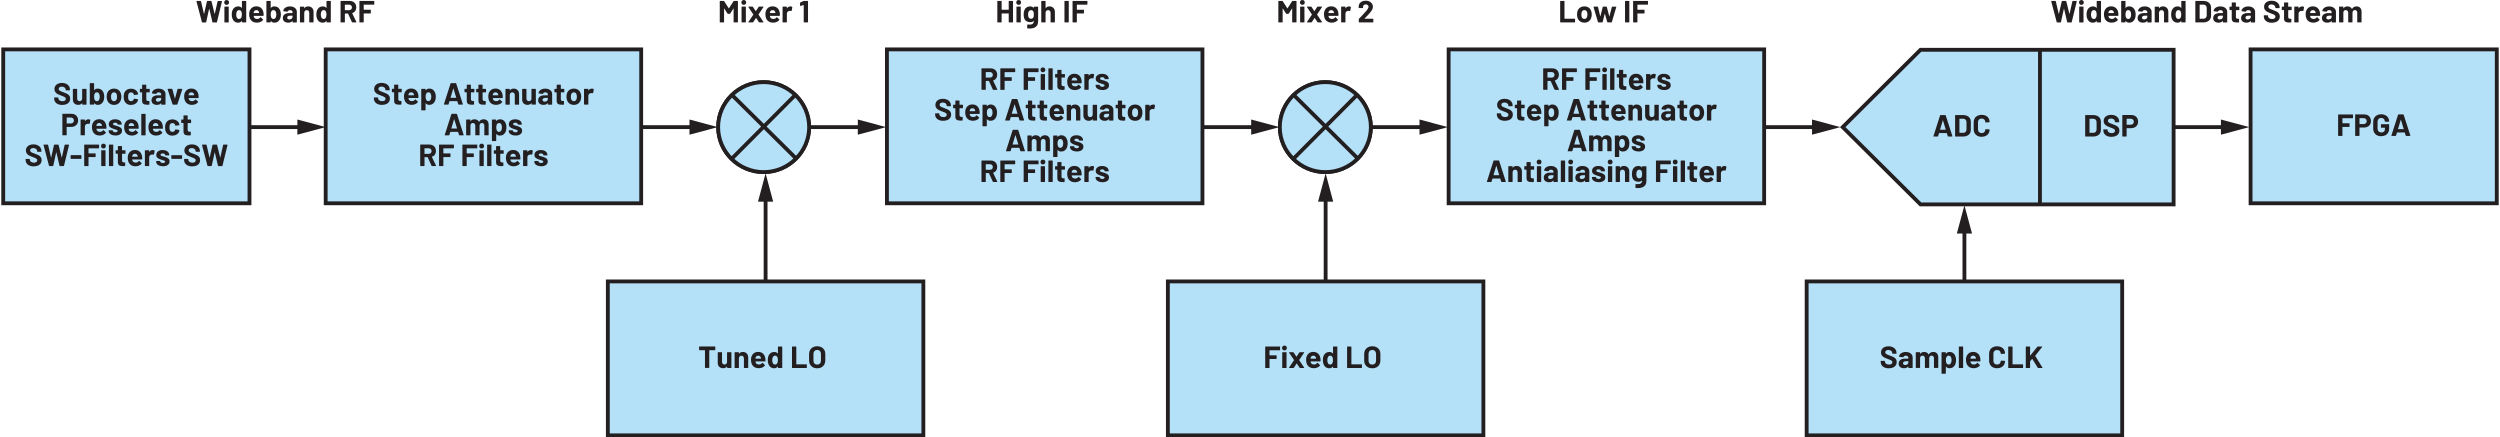 <?xml version="1.0" encoding="UTF-8"?><svg id="a" xmlns="http://www.w3.org/2000/svg" width="13.55in" height="2.37in" viewBox="0 0 975.44 170.79"><g id="b"><g id="c"/></g><g id="d"/><g><rect x="878.53" y="19.29" width="96.16" height="60.12" fill="#b4e0f8"/><polygon points="878.53 79.4 878.53 80.15 975.44 80.15 975.44 18.54 877.78 18.54 877.78 80.15 878.53 80.15 878.53 79.4 879.28 79.4 879.28 20.04 973.94 20.04 973.94 78.65 878.53 78.65 878.53 79.4 879.28 79.4 878.53 79.4" fill="#231f20"/><polygon points="719.22 49.65 749.61 79.84 848.47 79.84 848.47 19.45 749.61 19.45 719.22 49.65" fill="#b4e0f8" fill-rule="evenodd"/><polygon points="719.22 49.65 718.69 50.18 749.3 80.59 849.22 80.59 849.22 18.7 749.3 18.7 718.16 49.65 718.69 50.18 719.22 49.65 719.75 50.18 749.92 20.2 847.72 20.2 847.72 79.09 749.92 79.09 719.75 49.11 719.22 49.65 719.75 50.18 719.22 49.65" fill="#231f20"/><rect x="236.9" y="109.92" width="123.24" height="60.12" fill="#b4e0f8"/><polygon points="236.9 170.04 236.9 170.79 360.89 170.79 360.89 109.17 236.15 109.17 236.15 170.79 236.9 170.79 236.9 170.04 237.65 170.04 237.65 110.67 359.39 110.67 359.39 169.29 236.9 169.29 236.9 170.04 237.65 170.04 236.9 170.04" fill="#231f20"/><rect x=".75" y="19.29" width="96.19" height="60.12" fill="#b4e0f8"/><polygon points=".75 79.4 .75 80.15 97.69 80.15 97.69 18.54 0 18.54 0 80.15 .75 80.15 .75 79.4 1.5 79.4 1.5 20.04 96.19 20.04 96.19 78.65 .75 78.65 .75 79.4 1.5 79.4 .75 79.4" fill="#231f20"/><path d="M318.67,142.41c-.44,0-.79-.14-1.06-.42-.27-.28-.4-.65-.4-1.12v-2.64c0-.46,.13-.84,.4-1.12s.62-.43,1.06-.43,.8,.14,1.07,.43c.27,.28,.4,.66,.4,1.12v2.64c0,.46-.13,.84-.41,1.12-.27,.28-.63,.42-1.07,.42Zm0,1.45c.63,0,1.19-.13,1.66-.38,.47-.25,.85-.61,1.11-1.07,.26-.46,.4-1,.4-1.6v-2.57c0-.59-.13-1.12-.4-1.57s-.63-.81-1.11-1.06c-.48-.25-1.03-.38-1.66-.38s-1.18,.13-1.65,.38c-.48,.25-.85,.61-1.11,1.06-.27,.46-.4,.98-.4,1.57v2.57c0,.6,.13,1.13,.4,1.59,.26,.46,.63,.82,1.11,1.07,.47,.26,1.03,.38,1.65,.38Zm-9.71-.13h5.53l.1-.04,.04-.1v-1.16l-.04-.1-.1-.04h-3.92l-.06-.06v-6.74l-.04-.1-.1-.04h-1.4l-.1,.04-.04,.1v8.11l.04,.1,.1,.04Zm-5.87-1.87c-.2,.34-.48,.52-.84,.52-.39,0-.69-.17-.89-.52-.17-.32-.25-.72-.25-1.2,0-.54,.1-.96,.3-1.27,.19-.31,.48-.47,.85-.47,.35,0,.62,.16,.8,.47,.18,.3,.26,.72,.26,1.26s-.08,.92-.24,1.21Zm.25-6.38v2.57l-.02,.05-.05-.02c-.32-.4-.77-.6-1.35-.6s-1.07,.15-1.47,.45c-.4,.3-.69,.71-.87,1.22-.14,.42-.21,.92-.21,1.49s.07,1.04,.2,1.45c.18,.54,.47,.97,.87,1.28,.4,.31,.88,.47,1.45,.47s1.04-.22,1.38-.66l.05-.02,.02,.04v.4l.04,.1,.1,.04h1.4l.1-.04,.04-.1v-8.11l-.04-.1-.1-.04h-1.4l-.1,.04-.04,.1Zm-7.72,3.44c.27,0,.49,.07,.67,.2,.18,.13,.31,.32,.38,.56,0,0,.02,.1,.06,.34l-.05,.06h-2.08l-.06-.06,.09-.38c.16-.47,.49-.71,.99-.71Zm2.8,1.09c-.1-.78-.4-1.4-.88-1.86-.48-.46-1.12-.7-1.93-.7-.63,0-1.18,.17-1.64,.5-.46,.34-.78,.79-.97,1.36-.12,.34-.18,.72-.18,1.16,0,.65,.08,1.17,.25,1.57,.21,.56,.55,1,1.03,1.31,.48,.31,1.06,.47,1.75,.47,.5,0,.95-.09,1.37-.27s.76-.43,1.02-.76l.05-.1-.06-.11-.87-.85-.08-.05-.11,.07c-.3,.41-.7,.62-1.21,.62-.64,0-1.06-.22-1.27-.67l-.13-.48,.05-.06h3.71l.16-.14c.02-.38,0-.72-.05-1.02Zm-8.81-2.54c-.65,0-1.14,.23-1.46,.7h-.04l-.02-.04v-.42l-.04-.1-.1-.04h-1.4l-.1,.04-.04,.1v5.88l.04,.1,.1,.04h1.4l.1-.04,.04-.1v-3.59c0-.32,.09-.58,.27-.78s.42-.3,.71-.3,.53,.1,.71,.3,.27,.46,.27,.78v3.59l.04,.1,.1,.04h1.4l.1-.04,.04-.1v-3.94c0-.67-.2-1.2-.59-1.6-.39-.39-.91-.59-1.55-.59Zm-6.15,.24v3.78c-.04,.26-.15,.48-.32,.64s-.4,.25-.67,.25c-.3,0-.54-.1-.71-.3-.17-.2-.26-.46-.26-.78v-3.59l-.04-.1-.1-.04h-1.39l-.1,.04-.04,.1v4.01c0,.66,.2,1.18,.59,1.55s.89,.55,1.5,.55c.67,0,1.17-.22,1.49-.65l.05-.03,.03,.04v.41l.04,.1,.1,.04h1.4l.1-.04,.04-.1v-5.88l-.04-.1-.1-.04h-1.4l-.1,.04-.04,.1Zm-4.72-2.38h-6.05l-.1,.04-.04,.1v1.18l.04,.1,.1,.04h2.09l.06,.06v6.73l.04,.1,.1,.04h1.4l.1-.04,.04-.1v-6.73l.06-.06h2.15l.1-.04,.04-.1v-1.18l-.04-.1-.1-.04Z" fill="#231f20"/><path d="M936.12,50.37l1.06-3.56,.04-.04,.04,.04,1.08,3.56-.05,.07h-2.11l-.05-.07Zm3.16,2.72h1.52l.13-.11v-.06l-2.61-8.11-.15-.12h-1.88l-.16,.12-2.59,8.11v.13l.12,.04h1.53l.16-.12,.35-1.18,.06-.05h2.95l.06,.05,.36,1.18,.16,.12Zm-9.73,.1c.62,0,1.16-.12,1.63-.35,.47-.24,.83-.58,1.09-1.03s.38-.98,.38-1.58v-1.58l-.04-.1-.1-.04h-2.93l-.1,.04-.04,.1v1.1l.04,.1,.1,.04h1.35l.06,.06v.54c0,.39-.12,.7-.37,.92-.25,.22-.58,.33-1,.33s-.79-.13-1.07-.4c-.28-.27-.42-.62-.42-1.05v-2.78c0-.43,.13-.78,.39-1.05,.26-.27,.61-.4,1.04-.4s.76,.13,1.02,.38,.38,.56,.38,.93v.04l.04,.1,.1,.04h1.4l.1-.04,.04-.1v-.08c0-.5-.13-.96-.39-1.37s-.62-.74-1.09-.98c-.47-.24-1.01-.36-1.62-.36s-1.16,.12-1.63,.37c-.47,.24-.84,.59-1.1,1.04-.26,.45-.39,.96-.39,1.55v2.69c0,.58,.13,1.1,.39,1.54,.26,.44,.63,.79,1.1,1.04,.47,.25,1.02,.37,1.63,.37Zm-6.9-4.72h-1.52l-.06-.06v-2.21l.06-.06h1.52c.37,0,.66,.11,.89,.32s.34,.5,.34,.85-.11,.62-.34,.83c-.22,.21-.52,.32-.89,.32Zm.25-3.79h-3.38l-.1,.04-.04,.1v8.12l.04,.1,.1,.04h1.4l.1-.04,.04-.1v-3.06l.06-.06h1.71c.54,0,1.01-.11,1.42-.32s.73-.51,.96-.89c.23-.38,.34-.83,.34-1.33s-.11-.97-.33-1.36c-.22-.4-.53-.7-.93-.92s-.86-.32-1.39-.32Zm-4.37,1.32v-1.16l-.04-.1-.1-.04h-5.53l-.1,.04-.04,.1v8.11l.04,.1,.1,.04h1.4l.1-.04,.04-.1v-3.31l.06-.06h2.58l.1-.04,.04-.1v-1.16l-.04-.1-.1-.04h-2.58l-.06-.06v-1.86l.06-.06h3.92l.1-.04,.04-.1Z" fill="#231f20"/><rect x="126.7" y="19.29" width="123.24" height="60.12" fill="#b4e0f8"/><polygon points="126.7 79.4 126.7 80.15 250.68 80.15 250.68 18.54 125.95 18.54 125.95 80.15 126.7 80.15 126.7 79.4 127.44 79.4 127.44 20.04 249.18 20.04 249.18 78.65 126.7 78.65 126.7 79.4 127.44 79.4 126.7 79.4" fill="#231f20"/><path d="M313.31,.4l-1.26,.59-.11,.17,.04,1.03,.11,.13h.05l1.19-.34h.05l.03,.06v6.58l.04,.1,.1,.04h1.4l.1-.04,.04-.1V.5l-.04-.1-.1-.04h-1.45l-.18,.04Zm-5.1,2.11c-.55,0-.99,.24-1.32,.72h-.04l-.02-.04v-.46l-.04-.1-.1-.04h-1.4l-.1,.04-.04,.1v5.88l.04,.1,.1,.04h1.4l.1-.04,.04-.1v-3.28c0-.31,.1-.56,.3-.75,.2-.19,.45-.29,.73-.32l.26-.02,.42,.06,.17-.08,.25-1.37-.07-.18c-.17-.11-.4-.17-.69-.17Zm-6.96,1.44c.27,0,.49,.07,.67,.2,.18,.13,.31,.32,.38,.56,0,0,.02,.1,.06,.34l-.05,.06h-2.08l-.06-.06,.09-.38c.16-.47,.49-.71,.99-.71Zm2.8,1.09c-.1-.78-.4-1.4-.88-1.86-.48-.46-1.12-.7-1.93-.7-.63,0-1.18,.17-1.64,.5-.46,.34-.78,.79-.97,1.36-.12,.34-.18,.72-.18,1.16,0,.65,.08,1.17,.25,1.57,.21,.56,.55,1,1.03,1.31,.48,.31,1.06,.47,1.75,.47,.5,0,.95-.09,1.37-.27s.76-.43,1.02-.76l.05-.1-.06-.11-.87-.85-.08-.05-.11,.07c-.3,.41-.7,.62-1.21,.62-.64,0-1.06-.22-1.27-.67l-.13-.48,.05-.06h3.71l.16-.14c.02-.38,0-.72-.05-1.02Zm-12.15,3.72h1.61l.17-.1,1.08-1.64h.07l1.08,1.64,.17,.1h1.51l.11-.1-.02-.08-1.92-2.87v-.07l1.92-2.87,.02-.13-.11-.05h-1.61l-.17,.1-1.08,1.64h-.08l-1.08-1.64-.17-.1h-1.5l-.12,.1,.02,.08,1.93,2.87v.07l-1.93,2.87-.02,.13,.12,.05Zm-2.63,0h1.4l.1-.04,.04-.1V2.72l-.04-.1-.1-.04h-1.4l-.1,.04-.04,.1v5.89l.04,.1,.1,.04Zm.72-6.86c.27,0,.5-.09,.68-.27,.18-.18,.27-.41,.27-.68s-.09-.51-.26-.68c-.18-.18-.4-.26-.69-.26s-.51,.09-.68,.26-.26,.4-.26,.68,.09,.5,.27,.68c.18,.18,.41,.27,.68,.27Zm-3.98-1.44l-1.81,2.8h-.07l-1.8-2.8-.17-.1h-1.4l-.1,.04-.04,.1V8.62l.04,.1,.1,.04h1.4l.1-.04,.04-.1V3.34l.02-.05,.05,.03,1.27,1.99,.17,.1h.71l.17-.1,1.27-1.99,.05-.04,.02,.05v5.29l.04,.1,.1,.04h1.4l.1-.04,.04-.1V.5l-.04-.1-.1-.04h-1.4l-.17,.1Z" fill="#231f20"/><path d="M773.49,53.43c.62,0,1.16-.12,1.63-.35,.47-.23,.83-.56,1.09-.98,.26-.42,.39-.91,.39-1.46l-.04-.08-.1-.04-1.4-.06-.14,.13c0,.42-.13,.75-.39,1.01-.26,.26-.6,.38-1.03,.38s-.78-.13-1.04-.38c-.26-.26-.39-.59-.39-1.01v-2.89c0-.42,.13-.76,.39-1.02s.61-.38,1.04-.38,.77,.13,1.03,.38c.26,.26,.39,.6,.39,1.02l.12,.13h.02l1.4-.08,.14-.13c0-.55-.13-1.04-.39-1.46s-.62-.74-1.09-.97c-.47-.23-1.01-.34-1.63-.34s-1.17,.12-1.64,.36c-.47,.24-.84,.58-1.09,1.02-.26,.44-.38,.95-.38,1.52v2.77c0,.58,.13,1.08,.38,1.52s.62,.78,1.09,1.03c.47,.24,1.02,.37,1.64,.37Zm-8.68-1.61v-5.38l.06-.06h1.44c.38,0,.69,.12,.92,.37s.34,.58,.34,1v2.76c0,.42-.12,.75-.35,1s-.53,.37-.89,.37h-1.45l-.06-.06Zm-1.55,1.51h3c.6,0,1.12-.11,1.58-.32,.45-.21,.8-.51,1.05-.89s.37-.83,.37-1.33v-3.31c0-.5-.12-.95-.37-1.33-.25-.38-.6-.68-1.05-.89-.45-.21-.98-.32-1.58-.32h-3l-.1,.04-.04,.1v8.11l.04,.1,.1,.04Zm-6.01-2.72l1.06-3.56,.04-.04,.04,.04,1.08,3.56-.05,.07h-2.11l-.05-.07Zm3.16,2.72h1.52l.13-.11v-.06l-2.61-8.11-.15-.12h-1.88l-.16,.12-2.59,8.11v.13l.12,.04h1.53l.16-.12,.35-1.18,.06-.05h2.95l.06,.05,.36,1.18,.16,.12Z" fill="#231f20"/><path d="M831.7,48.71h-1.52l-.06-.06v-2.21l.06-.06h1.52c.37,0,.66,.11,.89,.32s.34,.5,.34,.85-.11,.62-.34,.83c-.22,.21-.52,.32-.89,.32Zm.25-3.79h-3.38l-.1,.04-.04,.1v8.12l.04,.1,.1,.04h1.4l.1-.04,.04-.1v-3.06l.06-.06h1.71c.54,0,1.01-.11,1.42-.32s.73-.51,.96-.89c.23-.38,.34-.83,.34-1.33s-.11-.97-.33-1.36c-.22-.4-.53-.7-.93-.92s-.86-.32-1.39-.32Zm-7.73,8.51c.95,0,1.69-.22,2.24-.65,.55-.44,.83-1.03,.83-1.78,0-.5-.13-.91-.39-1.23-.26-.32-.55-.55-.88-.71s-.77-.34-1.34-.55c-.51-.18-.89-.33-1.13-.44-.24-.11-.43-.23-.55-.37-.12-.14-.19-.3-.19-.5,0-.28,.11-.5,.32-.66,.21-.16,.51-.24,.88-.24,.48,0,.86,.12,1.13,.35,.28,.24,.41,.52,.41,.86v.1l.04,.1,.1,.04h1.38l.1-.04,.04-.1v-.18c0-.51-.13-.96-.4-1.35-.27-.39-.64-.69-1.12-.91-.47-.22-1.02-.32-1.62-.32-.58,0-1.08,.1-1.53,.29-.44,.19-.78,.47-1.03,.83s-.37,.78-.37,1.26,.12,.9,.38,1.23,.56,.59,.94,.79c.37,.19,.83,.38,1.36,.56,.48,.18,.83,.31,1.05,.41,.22,.1,.39,.22,.52,.35,.13,.13,.19,.29,.19,.49,0,.26-.1,.49-.31,.67-.21,.18-.52,.27-.95,.27-.5,0-.9-.11-1.2-.33-.29-.22-.44-.49-.44-.81v-.18l-.04-.1-.1-.04h-1.37l-.1,.04-.04,.1v.26c0,.5,.13,.95,.39,1.33s.63,.67,1.11,.88,1.04,.31,1.68,.31Zm-8.6-1.61v-5.38l.06-.06h1.44c.38,0,.69,.12,.92,.37s.34,.58,.34,1v2.76c0,.42-.12,.75-.35,1s-.53,.37-.89,.37h-1.45l-.06-.06Zm-1.55,1.51h3c.6,0,1.12-.11,1.58-.32,.45-.21,.8-.51,1.05-.89s.37-.83,.37-1.33v-3.31c0-.5-.12-.95-.37-1.33-.25-.38-.6-.68-1.05-.89-.45-.21-.98-.32-1.58-.32h-3l-.1,.04-.04,.1v8.11l.04,.1,.1,.04Z" fill="#231f20"/><path d="M145.68,1.67V.5l-.04-.1-.1-.04h-5.53l-.1,.04-.04,.1V8.62l.04,.1,.1,.04h1.4l.1-.04,.04-.1v-3.31l.06-.06h2.58l.1-.04,.04-.1v-1.16l-.04-.1-.1-.04h-2.58l-.06-.06V1.87l.06-.06h3.92l.1-.04,.04-.1Zm-11.44,.14h1.57c.34,0,.61,.1,.82,.31,.21,.2,.32,.47,.32,.79s-.11,.58-.32,.78c-.21,.2-.49,.3-.82,.3h-1.57l-.06-.06V1.87l.06-.06Zm2.86,6.95h1.48l.13-.1-.02-.07-1.63-3.4,.04-.08c.49-.16,.87-.43,1.14-.82,.27-.39,.41-.85,.41-1.4,0-.5-.11-.95-.32-1.33-.21-.38-.51-.68-.9-.89s-.84-.31-1.35-.31h-3.43l-.1,.04-.04,.1V8.62l.04,.1,.1,.04h1.4l.1-.04,.04-.1v-3.28l.06-.06h1.12l.07,.05,1.5,3.32,.17,.11Zm-10.33-1.87c-.2,.34-.48,.52-.84,.52-.39,0-.69-.17-.89-.52-.17-.32-.25-.72-.25-1.2,0-.54,.1-.96,.3-1.27,.19-.31,.48-.47,.85-.47,.35,0,.62,.16,.8,.47,.18,.3,.26,.72,.26,1.26s-.08,.92-.24,1.21Zm.25-6.38V3.07l-.02,.05-.05-.02c-.32-.4-.77-.6-1.35-.6s-1.07,.15-1.47,.45c-.4,.3-.69,.71-.87,1.22-.14,.42-.21,.92-.21,1.49s.07,1.04,.2,1.45c.18,.54,.47,.97,.87,1.28,.4,.31,.88,.47,1.45,.47s1.04-.22,1.38-.66l.05-.02,.02,.04v.4l.04,.1,.1,.04h1.4l.1-.04,.04-.1V.5l-.04-.1-.1-.04h-1.4l-.1,.04-.04,.1Zm-7.18,1.99c-.65,0-1.14,.23-1.46,.7h-.04l-.02-.04v-.42l-.04-.1-.1-.04h-1.4l-.1,.04-.04,.1v5.88l.04,.1,.1,.04h1.4l.1-.04,.04-.1v-3.59c0-.32,.09-.58,.27-.78s.42-.3,.71-.3,.53,.1,.71,.3,.27,.46,.27,.78v3.59l.04,.1,.1,.04h1.4l.1-.04,.04-.1v-3.94c0-.67-.2-1.2-.59-1.6-.39-.39-.91-.59-1.55-.59Zm-7.33,5.1c-.26,0-.46-.06-.61-.19s-.23-.29-.23-.51c0-.25,.1-.44,.31-.58,.2-.14,.49-.2,.85-.2h.86l.06,.06v.43c0,.29-.12,.52-.36,.71-.24,.18-.53,.28-.88,.28Zm.24-5.1c-.48,0-.91,.08-1.3,.23-.39,.15-.7,.36-.94,.64-.24,.27-.37,.58-.4,.91l.13,.11,1.45,.19,.16-.12,.32-.37c.16-.09,.37-.13,.62-.13,.32,0,.56,.07,.72,.22s.24,.35,.24,.62v.26l-.06,.06h-1.22c-.8,0-1.42,.17-1.85,.51-.43,.34-.65,.82-.65,1.43s.19,1.04,.58,1.34c.38,.3,.89,.46,1.51,.46,.74,0,1.28-.22,1.62-.66l.05-.02,.02,.05v.4l.04,.1,.1,.04h1.4l.1-.04,.04-.1V4.55c0-.38-.11-.73-.34-1.04-.23-.31-.54-.56-.95-.74s-.87-.27-1.39-.27Zm-5.57,4.39c-.19,.34-.48,.52-.88,.52-.37,0-.65-.17-.84-.52-.16-.27-.24-.68-.24-1.21s.09-.96,.26-1.26c.19-.31,.45-.47,.8-.47,.38,0,.66,.16,.85,.47,.19,.3,.29,.72,.29,1.27,0,.5-.08,.9-.25,1.2Zm1.78-2.72c-.18-.51-.47-.92-.87-1.22-.4-.3-.89-.45-1.47-.45s-1.02,.2-1.33,.6l-.05,.02-.02-.05V.5l-.04-.1-.1-.04h-1.4l-.1,.04-.04,.1V8.62l.04,.1,.1,.04h1.4l.1-.04,.04-.1v-.4l.02-.04,.05,.02c.34,.44,.79,.66,1.38,.66,.55,0,1.03-.16,1.43-.47,.4-.31,.7-.74,.88-1.28,.14-.42,.21-.9,.21-1.45s-.08-1.07-.23-1.49Zm-9.35-.22c.27,0,.49,.07,.67,.2,.18,.13,.31,.32,.38,.56,0,0,.02,.1,.06,.34l-.05,.06h-2.08l-.06-.06,.09-.38c.16-.47,.49-.71,.99-.71Zm2.8,1.09c-.1-.78-.4-1.4-.88-1.86-.48-.46-1.12-.7-1.93-.7-.63,0-1.18,.17-1.64,.5-.46,.34-.78,.79-.97,1.36-.12,.34-.18,.72-.18,1.16,0,.65,.08,1.17,.25,1.57,.21,.56,.55,1,1.03,1.31,.48,.31,1.06,.47,1.75,.47,.5,0,.95-.09,1.37-.27s.76-.43,1.02-.76l.05-.1-.06-.11-.87-.85-.08-.05-.11,.07c-.3,.41-.7,.62-1.21,.62-.64,0-1.06-.22-1.27-.67l-.13-.48,.05-.06h3.71l.16-.14c.02-.38,0-.72-.05-1.02Zm-8.68,1.85c-.2,.34-.48,.52-.84,.52-.39,0-.69-.17-.89-.52-.17-.32-.25-.72-.25-1.2,0-.54,.1-.96,.3-1.27,.19-.31,.48-.47,.85-.47,.35,0,.62,.16,.8,.47,.18,.3,.26,.72,.26,1.26s-.08,.92-.24,1.21Zm.25-6.38V3.07l-.02,.05-.05-.02c-.32-.4-.77-.6-1.35-.6s-1.07,.15-1.47,.45c-.4,.3-.69,.71-.87,1.22-.14,.42-.21,.92-.21,1.49s.07,1.04,.2,1.45c.18,.54,.47,.97,.87,1.28,.4,.31,.88,.47,1.45,.47s1.04-.22,1.38-.66l.05-.02,.02,.04v.4l.04,.1,.1,.04h1.4l.1-.04,.04-.1V.5l-.04-.1-.1-.04h-1.4l-.1,.04-.04,.1Zm-6.7,8.26h1.4l.1-.04,.04-.1V2.72l-.04-.1-.1-.04h-1.4l-.1,.04-.04,.1v5.89l.04,.1,.1,.04Zm.72-6.86c.27,0,.5-.09,.68-.27,.18-.18,.27-.41,.27-.68s-.09-.51-.26-.68c-.18-.18-.4-.26-.69-.26s-.51,.09-.68,.26-.26,.4-.26,.68,.09,.5,.27,.68c.18,.18,.41,.27,.68,.27Zm-9.47,6.86h1.33l.16-.13,1.14-5.18,.04-.05,.04,.05,1.22,5.2,.16,.12h1.43l.17-.12,1.97-8.12-.13-.16h-1.42l-.16,.13-1.1,4.87-.04,.04-.04-.04-1.2-4.88-.17-.12h-1.45l-.15,.13-1.11,4.87-.04,.05-.04-.05-1.14-4.88-.16-.12h-1.49l-.13,.11v.05l2.14,8.12,.17,.12Z" fill="#231f20"/><path d="M919.91,2.5c-.38,0-.71,.08-1.02,.24-.3,.16-.54,.4-.71,.73h-.08c-.16-.31-.39-.55-.69-.72-.3-.17-.65-.25-1.05-.25-.69,0-1.2,.24-1.52,.73l-.05,.02-.02-.05v-.47l-.04-.1-.1-.04h-1.4l-.1,.04-.04,.1v5.88l.04,.1,.1,.04h1.4l.1-.04,.04-.1v-3.8c.03-.27,.13-.48,.3-.64s.39-.23,.64-.23c.28,0,.51,.1,.68,.29,.18,.2,.27,.45,.27,.77v3.6l.04,.1,.1,.04h1.39l.1-.04,.04-.1v-3.61c0-.32,.09-.58,.26-.77,.18-.19,.4-.29,.68-.29s.5,.1,.67,.29c.17,.19,.25,.45,.25,.78v3.6l.04,.1,.1,.04h1.4l.1-.04,.04-.1v-3.97c0-.68-.18-1.21-.53-1.58s-.84-.56-1.46-.56Zm-10.96,5.1c-.26,0-.46-.06-.61-.19s-.23-.29-.23-.51c0-.25,.1-.44,.31-.58,.2-.14,.49-.2,.85-.2h.86l.06,.06v.43c0,.29-.12,.52-.36,.71-.24,.18-.53,.28-.88,.28Zm.24-5.1c-.48,0-.91,.08-1.3,.23-.39,.15-.7,.36-.94,.64-.24,.27-.37,.58-.4,.91l.13,.11,1.45,.19,.16-.12,.32-.37c.16-.09,.37-.13,.62-.13,.32,0,.56,.07,.72,.22s.24,.35,.24,.62v.26l-.06,.06h-1.22c-.8,0-1.42,.17-1.85,.51-.43,.34-.65,.82-.65,1.43s.19,1.04,.58,1.34c.38,.3,.89,.46,1.51,.46,.74,0,1.28-.22,1.62-.66l.05-.02,.02,.05v.4l.04,.1,.1,.04h1.4l.1-.04,.04-.1V4.55c0-.38-.11-.73-.34-1.04-.23-.31-.54-.56-.95-.74s-.87-.27-1.39-.27Zm-6.35,1.45c.27,0,.49,.07,.67,.2,.18,.13,.31,.32,.38,.56,0,0,.02,.1,.06,.34l-.05,.06h-2.08l-.06-.06,.09-.38c.16-.47,.49-.71,.99-.71Zm2.8,1.09c-.1-.78-.4-1.4-.88-1.86-.48-.46-1.12-.7-1.93-.7-.63,0-1.18,.17-1.64,.5-.46,.34-.78,.79-.97,1.36-.12,.34-.18,.72-.18,1.16,0,.65,.08,1.17,.25,1.57,.21,.56,.55,1,1.03,1.31,.48,.31,1.06,.47,1.75,.47,.5,0,.95-.09,1.37-.27s.76-.43,1.02-.76l.05-.1-.06-.11-.87-.85-.08-.05-.11,.07c-.3,.41-.7,.62-1.21,.62-.64,0-1.06-.22-1.27-.67l-.13-.48,.05-.06h3.71l.16-.14c.02-.38,0-.72-.05-1.02Zm-6.98-2.53c-.55,0-.99,.24-1.32,.72h-.04l-.02-.04v-.46l-.04-.1-.1-.04h-1.4l-.1,.04-.04,.1v5.88l.04,.1,.1,.04h1.4l.1-.04,.04-.1v-3.28c0-.31,.1-.56,.3-.75,.2-.19,.45-.29,.73-.32l.26-.02,.42,.06,.17-.08,.25-1.37-.07-.18c-.17-.11-.4-.17-.69-.17Zm-4.09,1.3v-1.07l-.04-.1-.1-.04h-1.15l-.06-.06V1.1l-.04-.1-.1-.04h-1.34l-.1,.04-.04,.1v1.43l-.06,.06h-.68l-.1,.04-.04,.1v1.07l.04,.1,.1,.04h.68l.06,.06v3.22c0,.61,.18,1.02,.5,1.24s.82,.33,1.49,.33c.14,0,.38,0,.72-.02l.14-.16v-1.14l-.04-.1-.1-.04h-.4c-.24,0-.41-.06-.52-.19-.11-.13-.16-.32-.16-.59v-2.54l.06-.06h1.15l.1-.04,.04-.1Zm-7.69,5.05c.95,0,1.69-.22,2.24-.65,.55-.44,.83-1.03,.83-1.78,0-.5-.13-.91-.39-1.23-.26-.32-.55-.55-.88-.71s-.77-.34-1.34-.55c-.51-.18-.89-.33-1.13-.44-.24-.11-.43-.23-.55-.37-.12-.14-.19-.3-.19-.5,0-.28,.11-.5,.32-.66,.21-.16,.51-.24,.88-.24,.48,0,.86,.12,1.13,.35,.28,.24,.41,.52,.41,.86v.1l.04,.1,.1,.04h1.38l.1-.04,.04-.1v-.18c0-.51-.13-.96-.4-1.35-.27-.39-.64-.69-1.12-.91-.47-.22-1.02-.32-1.62-.32-.58,0-1.08,.1-1.53,.29-.44,.19-.78,.47-1.03,.83s-.37,.78-.37,1.26,.12,.9,.38,1.23,.56,.59,.94,.79c.37,.19,.83,.38,1.36,.56,.48,.18,.83,.31,1.05,.41,.22,.1,.39,.22,.52,.35,.13,.13,.19,.29,.19,.49,0,.26-.1,.49-.31,.67-.21,.18-.52,.27-.95,.27-.5,0-.9-.11-1.2-.33-.29-.22-.44-.49-.44-.81v-.18l-.04-.1-.1-.04h-1.37l-.1,.04-.04,.1v.26c0,.5,.13,.95,.39,1.33s.63,.67,1.11,.88,1.04,.31,1.68,.31Zm-9.5-1.26c-.26,0-.46-.06-.61-.19s-.23-.29-.23-.51c0-.25,.1-.44,.31-.58,.2-.14,.49-.2,.85-.2h.86l.06,.06v.43c0,.29-.12,.52-.36,.71-.24,.18-.53,.28-.88,.28Zm.24-5.1c-.48,0-.91,.08-1.3,.23-.39,.15-.7,.36-.94,.64-.24,.27-.37,.58-.4,.91l.13,.11,1.45,.19,.16-.12,.32-.37c.16-.09,.37-.13,.62-.13,.32,0,.56,.07,.72,.22s.24,.35,.24,.62v.26l-.06,.06h-1.22c-.8,0-1.42,.17-1.85,.51-.43,.34-.65,.82-.65,1.43s.19,1.04,.58,1.34c.38,.3,.89,.46,1.51,.46,.74,0,1.28-.22,1.62-.66l.05-.02,.02,.05v.4l.04,.1,.1,.04h1.4l.1-.04,.04-.1V4.55c0-.38-.11-.73-.34-1.04-.23-.31-.54-.56-.95-.74s-.87-.27-1.39-.27Zm-3.48,1.31v-1.07l-.04-.1-.1-.04h-1.15l-.06-.06V1.1l-.04-.1-.1-.04h-1.34l-.1,.04-.04,.1v1.43l-.06,.06h-.68l-.1,.04-.04,.1v1.07l.04,.1,.1,.04h.68l.06,.06v3.22c0,.61,.18,1.02,.5,1.24s.82,.33,1.49,.33c.14,0,.38,0,.72-.02l.14-.16v-1.14l-.04-.1-.1-.04h-.4c-.24,0-.41-.06-.52-.19-.11-.13-.16-.32-.16-.59v-2.54l.06-.06h1.15l.1-.04,.04-.1Zm-7.66,3.79c-.26,0-.46-.06-.61-.19s-.23-.29-.23-.51c0-.25,.1-.44,.31-.58,.2-.14,.49-.2,.85-.2h.86l.06,.06v.43c0,.29-.12,.52-.36,.71-.24,.18-.53,.28-.88,.28Zm.24-5.1c-.48,0-.91,.08-1.3,.23-.39,.15-.7,.36-.94,.64-.24,.27-.37,.58-.4,.91l.13,.11,1.45,.19,.16-.12,.32-.37c.16-.09,.37-.13,.62-.13,.32,0,.56,.07,.72,.22s.24,.35,.24,.62v.26l-.06,.06h-1.22c-.8,0-1.42,.17-1.85,.51-.43,.34-.65,.82-.65,1.43s.19,1.04,.58,1.34c.38,.3,.89,.46,1.51,.46,.74,0,1.28-.22,1.62-.66l.05-.02,.02,.05v.4l.04,.1,.1,.04h1.4l.1-.04,.04-.1V4.55c0-.38-.11-.73-.34-1.04-.23-.31-.54-.56-.95-.74s-.87-.27-1.39-.27Zm-8.08,4.75V1.87l.06-.06h1.44c.38,0,.69,.12,.92,.37s.34,.58,.34,1v2.76c0,.42-.12,.75-.35,1s-.53,.37-.89,.37h-1.45l-.06-.06Zm-1.55,1.51h3c.6,0,1.12-.11,1.58-.32,.45-.21,.8-.51,1.05-.89s.37-.83,.37-1.33V2.9c0-.5-.12-.95-.37-1.33-.25-.38-.6-.68-1.05-.89-.45-.21-.98-.32-1.58-.32h-3l-.1,.04-.04,.1V8.62l.04,.1,.1,.04Zm-5.87-1.87c-.2,.34-.48,.52-.84,.52-.39,0-.69-.17-.89-.52-.17-.32-.25-.72-.25-1.2,0-.54,.1-.96,.3-1.27,.19-.31,.48-.47,.85-.47,.35,0,.62,.16,.8,.47,.18,.3,.26,.72,.26,1.26s-.08,.92-.24,1.21Zm.25-6.38V3.07l-.02,.05-.05-.02c-.32-.4-.77-.6-1.35-.6s-1.07,.15-1.47,.45c-.4,.3-.69,.71-.87,1.22-.14,.42-.21,.92-.21,1.49s.07,1.04,.2,1.45c.18,.54,.47,.97,.87,1.28,.4,.31,.88,.47,1.45,.47s1.04-.22,1.38-.66l.05-.02,.02,.04v.4l.04,.1,.1,.04h1.4l.1-.04,.04-.1V.5l-.04-.1-.1-.04h-1.4l-.1,.04-.04,.1Zm-7.18,1.99c-.65,0-1.14,.23-1.46,.7h-.04l-.02-.04v-.42l-.04-.1-.1-.04h-1.4l-.1,.04-.04,.1v5.88l.04,.1,.1,.04h1.4l.1-.04,.04-.1v-3.59c0-.32,.09-.58,.27-.78s.42-.3,.71-.3,.53,.1,.71,.3,.27,.46,.27,.78v3.59l.04,.1,.1,.04h1.4l.1-.04,.04-.1v-3.94c0-.67-.2-1.2-.59-1.6-.39-.39-.91-.59-1.55-.59Zm-7.33,5.1c-.26,0-.46-.06-.61-.19s-.23-.29-.23-.51c0-.25,.1-.44,.31-.58,.2-.14,.49-.2,.85-.2h.86l.06,.06v.43c0,.29-.12,.52-.36,.71-.24,.18-.53,.28-.88,.28Zm.24-5.1c-.48,0-.91,.08-1.3,.23-.39,.15-.7,.36-.94,.64-.24,.27-.37,.58-.4,.91l.13,.11,1.45,.19,.16-.12,.32-.37c.16-.09,.37-.13,.62-.13,.32,0,.56,.07,.72,.22s.24,.35,.24,.62v.26l-.06,.06h-1.22c-.8,0-1.42,.17-1.85,.51-.43,.34-.65,.82-.65,1.43s.19,1.04,.58,1.34c.38,.3,.89,.46,1.51,.46,.74,0,1.28-.22,1.62-.66l.05-.02,.02,.05v.4l.04,.1,.1,.04h1.4l.1-.04,.04-.1V4.55c0-.38-.11-.73-.34-1.04-.23-.31-.54-.56-.95-.74s-.87-.27-1.39-.27Zm-5.57,4.39c-.19,.34-.48,.52-.88,.52-.37,0-.65-.17-.84-.52-.16-.27-.24-.68-.24-1.21s.09-.96,.26-1.26c.19-.31,.45-.47,.8-.47,.38,0,.66,.16,.85,.47,.19,.3,.29,.72,.29,1.27,0,.5-.08,.9-.25,1.2Zm1.78-2.72c-.18-.51-.47-.92-.87-1.22-.4-.3-.89-.45-1.47-.45s-1.02,.2-1.33,.6l-.05,.02-.02-.05V.5l-.04-.1-.1-.04h-1.4l-.1,.04-.04,.1V8.62l.04,.1,.1,.04h1.4l.1-.04,.04-.1v-.4l.02-.04,.05,.02c.34,.44,.79,.66,1.38,.66,.55,0,1.03-.16,1.43-.47,.4-.31,.7-.74,.88-1.28,.14-.42,.21-.9,.21-1.45s-.08-1.07-.23-1.49Zm-9.35-.22c.27,0,.49,.07,.67,.2,.18,.13,.31,.32,.38,.56,0,0,.02,.1,.06,.34l-.05,.06h-2.08l-.06-.06,.09-.38c.16-.47,.49-.71,.99-.71Zm2.8,1.09c-.1-.78-.4-1.4-.88-1.86-.48-.46-1.12-.7-1.93-.7-.63,0-1.18,.17-1.64,.5-.46,.34-.78,.79-.97,1.36-.12,.34-.18,.72-.18,1.16,0,.65,.08,1.17,.25,1.57,.21,.56,.55,1,1.03,1.31,.48,.31,1.06,.47,1.75,.47,.5,0,.95-.09,1.37-.27s.76-.43,1.02-.76l.05-.1-.06-.11-.87-.85-.08-.05-.11,.07c-.3,.41-.7,.62-1.21,.62-.64,0-1.06-.22-1.27-.67l-.13-.48,.05-.06h3.71l.16-.14c.02-.38,0-.72-.05-1.02Zm-8.68,1.85c-.2,.34-.48,.52-.84,.52-.39,0-.69-.17-.89-.52-.17-.32-.25-.72-.25-1.2,0-.54,.1-.96,.3-1.27,.19-.31,.48-.47,.85-.47,.35,0,.62,.16,.8,.47,.18,.3,.26,.72,.26,1.26s-.08,.92-.24,1.21Zm.25-6.38V3.07l-.02,.05-.05-.02c-.32-.4-.77-.6-1.35-.6s-1.07,.15-1.47,.45c-.4,.3-.69,.71-.87,1.22-.14,.42-.21,.92-.21,1.49s.07,1.04,.2,1.45c.18,.54,.47,.97,.87,1.28,.4,.31,.88,.47,1.45,.47s1.04-.22,1.38-.66l.05-.02,.02,.04v.4l.04,.1,.1,.04h1.4l.1-.04,.04-.1V.5l-.04-.1-.1-.04h-1.4l-.1,.04-.04,.1Zm-6.7,8.26h1.4l.1-.04,.04-.1V2.72l-.04-.1-.1-.04h-1.4l-.1,.04-.04,.1v5.89l.04,.1,.1,.04Zm.72-6.86c.27,0,.5-.09,.68-.27,.18-.18,.27-.41,.27-.68s-.09-.51-.26-.68c-.18-.18-.4-.26-.69-.26s-.51,.09-.68,.26-.26,.4-.26,.68,.09,.5,.27,.68c.18,.18,.41,.27,.68,.27Zm-9.47,6.86h1.33l.16-.13,1.14-5.18,.04-.05,.04,.05,1.22,5.2,.16,.12h1.43l.17-.12,1.97-8.12-.13-.16h-1.42l-.16,.13-1.1,4.87-.04,.04-.04-.04-1.2-4.88-.17-.12h-1.45l-.15,.13-1.11,4.87-.04,.05-.04-.05-1.14-4.88-.16-.12h-1.49l-.13,.11v.05l2.14,8.12,.17,.12Z" fill="#231f20"/><path d="M74.22,36.06c.27,0,.49,.07,.67,.2,.18,.13,.31,.32,.38,.56,0,0,.02,.1,.06,.34l-.05,.06h-2.08l-.06-.06,.09-.38c.16-.47,.49-.71,.99-.71Zm2.8,1.09c-.1-.78-.4-1.4-.88-1.86-.48-.46-1.12-.7-1.93-.7-.63,0-1.18,.17-1.64,.5-.46,.34-.78,.79-.97,1.36-.12,.34-.18,.72-.18,1.16,0,.65,.08,1.17,.25,1.57,.21,.56,.55,1,1.03,1.31,.48,.31,1.06,.47,1.75,.47,.5,0,.95-.09,1.37-.27s.76-.43,1.02-.76l.05-.1-.06-.11-.87-.85-.08-.05-.11,.07c-.3,.41-.7,.62-1.21,.62-.64,0-1.06-.22-1.27-.67l-.13-.48,.05-.06h3.71l.16-.14c.02-.38,0-.72-.05-1.02Zm-9.98,3.72h1.57l.16-.12,1.91-5.87v-.13l-.12-.04-1.55-.02-.17,.12-.98,3.64-.04,.04-.04-.04-.98-3.64-.17-.12h-1.55l-.13,.11v.06l1.93,5.89,.16,.12Zm-5.83-1.16c-.26,0-.46-.06-.61-.19s-.23-.29-.23-.51c0-.25,.1-.44,.31-.58,.2-.14,.49-.2,.85-.2h.86l.06,.06v.43c0,.29-.12,.52-.36,.71-.24,.18-.53,.28-.88,.28Zm.24-5.1c-.48,0-.91,.08-1.3,.23-.39,.15-.7,.36-.94,.64-.24,.27-.37,.58-.4,.91l.13,.11,1.45,.19,.16-.12,.32-.37c.16-.09,.37-.13,.62-.13,.32,0,.56,.07,.72,.22s.24,.35,.24,.62v.26l-.06,.06h-1.22c-.8,0-1.42,.17-1.85,.51-.43,.34-.65,.82-.65,1.43s.19,1.04,.58,1.34c.38,.3,.89,.46,1.51,.46,.74,0,1.28-.22,1.62-.66l.05-.02,.02,.05v.4l.04,.1,.1,.04h1.4l.1-.04,.04-.1v-4.07c0-.38-.11-.73-.34-1.04-.23-.31-.54-.56-.95-.74s-.87-.27-1.39-.27Zm-3.48,1.31v-1.07l-.04-.1-.1-.04h-1.15l-.06-.06v-1.43l-.04-.1-.1-.04h-1.34l-.1,.04-.04,.1v1.43l-.06,.06h-.68l-.1,.04-.04,.1v1.07l.04,.1,.1,.04h.68l.06,.06v3.22c0,.61,.18,1.02,.5,1.24s.82,.33,1.49,.33c.14,0,.38,0,.72-.02l.14-.16v-1.14l-.04-.1-.1-.04h-.4c-.24,0-.41-.06-.52-.19-.11-.13-.16-.32-.16-.59v-2.54l.06-.06h1.15l.1-.04,.04-.1Zm-7.27,5.05c.63,0,1.19-.15,1.67-.46,.48-.3,.81-.72,.98-1.26l.07-.36-.12-.13-1.38-.22-.17,.12v.04l-.03,.07c-.07,.23-.2,.41-.39,.55-.19,.13-.41,.2-.65,.2s-.47-.07-.65-.2c-.18-.14-.31-.32-.38-.56-.08-.24-.12-.57-.12-.98s.04-.74,.13-.98c.07-.22,.2-.4,.37-.53s.39-.19,.65-.19,.49,.07,.68,.2c.19,.14,.32,.31,.37,.52l.04,.19,.14,.12h.02l1.38-.2,.12-.13v-.02c0-.1-.03-.24-.1-.43-.16-.49-.48-.89-.97-1.21-.48-.32-1.04-.48-1.69-.48s-1.2,.16-1.67,.47c-.47,.31-.8,.74-1,1.28-.14,.39-.2,.86-.2,1.39s.07,1.02,.2,1.42c.2,.56,.53,1,1,1.32s1.02,.48,1.66,.48Zm-6.67-1.45c-.27,0-.5-.08-.69-.24s-.32-.38-.4-.66c-.06-.2-.08-.48-.08-.84s.03-.66,.1-.85c.08-.27,.21-.48,.39-.64s.41-.23,.68-.23,.49,.08,.67,.23,.32,.36,.41,.64c.06,.23,.1,.52,.1,.85,0,.3-.03,.58-.1,.84-.08,.28-.21,.5-.4,.66s-.41,.24-.67,.24Zm0,1.45c.67,0,1.25-.18,1.72-.53,.47-.36,.8-.85,.98-1.47,.11-.38,.17-.78,.17-1.21s-.06-.86-.19-1.26c-.19-.59-.52-1.05-.98-1.39-.46-.33-1.02-.5-1.68-.5s-1.25,.17-1.73,.5c-.48,.34-.81,.8-1,1.39-.11,.38-.17,.8-.17,1.27,0,.44,.06,.85,.17,1.22,.18,.61,.5,1.09,.98,1.44,.48,.35,1.06,.53,1.73,.53Zm-5.83-1.97c-.19,.34-.48,.52-.88,.52-.37,0-.65-.17-.84-.52-.16-.27-.24-.68-.24-1.21s.09-.96,.26-1.26c.18-.31,.45-.47,.8-.47,.38,0,.66,.16,.85,.47,.19,.3,.29,.72,.29,1.27,0,.5-.08,.9-.25,1.2Zm1.78-2.72c-.18-.51-.47-.92-.87-1.22-.4-.3-.89-.45-1.47-.45s-1.02,.2-1.33,.6l-.05,.02-.02-.05v-2.57l-.04-.1-.1-.04h-1.4l-.1,.04-.04,.1v8.11l.04,.1,.1,.04h1.4l.1-.04,.04-.1v-.4l.02-.04,.05,.02c.34,.44,.8,.66,1.38,.66,.55,0,1.03-.16,1.43-.47,.4-.31,.7-.74,.88-1.28,.14-.42,.2-.9,.2-1.45s-.08-1.07-.23-1.49Zm-8.4-1.43v3.78c-.04,.26-.15,.48-.32,.64-.18,.16-.4,.25-.67,.25-.3,0-.54-.1-.71-.3-.17-.2-.26-.46-.26-.78v-3.59l-.04-.1-.1-.04h-1.39l-.1,.04-.04,.1v4.01c0,.66,.2,1.18,.59,1.55,.39,.37,.89,.55,1.5,.55,.67,0,1.17-.22,1.49-.65l.05-.03,.02,.04v.41l.04,.1,.1,.04h1.4l.1-.04,.04-.1v-5.88l-.04-.1-.1-.04h-1.4l-.1,.04-.04,.1Zm-7.75,6.12c.94,0,1.69-.22,2.24-.65,.55-.44,.83-1.03,.83-1.78,0-.5-.13-.91-.39-1.23-.26-.32-.55-.55-.88-.71s-.77-.34-1.34-.55c-.51-.18-.89-.33-1.13-.44-.24-.11-.43-.23-.55-.37-.12-.14-.19-.3-.19-.5,0-.28,.11-.5,.32-.66,.21-.16,.51-.24,.88-.24,.48,0,.86,.12,1.13,.35,.28,.24,.41,.52,.41,.86v.1l.04,.1,.1,.04h1.38l.1-.04,.04-.1v-.18c0-.51-.13-.96-.4-1.35-.27-.39-.64-.69-1.12-.91-.48-.22-1.02-.32-1.63-.32-.58,0-1.08,.1-1.52,.29-.44,.19-.78,.47-1.03,.83s-.37,.78-.37,1.26,.13,.9,.38,1.23,.56,.59,.94,.79c.37,.19,.83,.38,1.36,.56,.48,.18,.83,.31,1.05,.41,.22,.1,.39,.22,.52,.35s.19,.29,.19,.49c0,.26-.1,.49-.31,.67s-.52,.27-.95,.27c-.5,0-.9-.11-1.2-.33-.3-.22-.44-.49-.44-.81v-.18l-.04-.1-.1-.04h-1.37l-.1,.04-.04,.1v.26c0,.5,.13,.95,.39,1.33,.26,.38,.63,.67,1.11,.88,.48,.2,1.04,.31,1.68,.31Z" fill="#231f20"/><path d="M74.13,47.91v-1.07l-.04-.1-.1-.04h-1.15l-.06-.06v-1.43l-.04-.1-.1-.04h-1.34l-.1,.04-.04,.1v1.43l-.06,.06h-.68l-.1,.04-.04,.1v1.07l.04,.1,.1,.04h.68l.06,.06v3.22c0,.61,.18,1.02,.5,1.24s.82,.33,1.49,.33c.14,0,.38,0,.72-.02l.14-.16v-1.14l-.04-.1-.1-.04h-.4c-.24,0-.41-.06-.52-.19-.11-.13-.16-.32-.16-.59v-2.54l.06-.06h1.15l.1-.04,.04-.1Zm-7.27,5.05c.63,0,1.19-.15,1.67-.46,.48-.3,.81-.72,.98-1.26l.07-.36-.12-.13-1.38-.22-.17,.12v.04l-.03,.07c-.07,.23-.2,.41-.39,.55-.19,.13-.41,.2-.65,.2s-.47-.07-.65-.2c-.18-.14-.31-.32-.38-.56-.08-.24-.12-.57-.12-.98s.04-.74,.13-.98c.07-.22,.2-.4,.37-.53s.39-.19,.65-.19,.49,.07,.68,.2c.19,.14,.32,.31,.37,.52l.04,.19,.14,.12h.02l1.38-.2,.12-.13v-.02c0-.1-.03-.24-.1-.43-.16-.49-.48-.89-.97-1.21-.48-.32-1.04-.48-1.69-.48s-1.2,.16-1.67,.47c-.47,.31-.8,.74-1,1.28-.14,.39-.2,.86-.2,1.39s.07,1.02,.2,1.42c.2,.56,.53,1,1,1.32s1.02,.48,1.66,.48Zm-6.6-4.91c.27,0,.49,.07,.67,.2,.18,.13,.31,.32,.38,.56,0,0,.02,.1,.06,.34l-.05,.06h-2.08l-.06-.06,.09-.38c.16-.47,.49-.71,.99-.71Zm2.8,1.09c-.1-.78-.4-1.4-.88-1.86-.48-.46-1.12-.7-1.93-.7-.63,0-1.18,.17-1.64,.5-.46,.34-.78,.79-.97,1.36-.12,.34-.18,.72-.18,1.16,0,.65,.08,1.17,.25,1.57,.21,.56,.55,1,1.03,1.31,.48,.31,1.06,.47,1.75,.47,.5,0,.95-.09,1.37-.27s.76-.43,1.02-.76l.05-.1-.06-.11-.87-.85-.08-.05-.11,.07c-.3,.41-.7,.62-1.21,.62-.64,0-1.06-.22-1.27-.67l-.13-.48,.05-.06h3.71l.16-.14c.02-.38,0-.72-.05-1.02Zm-8.24,3.72h1.4l.1-.04,.04-.1v-8.11l-.04-.1-.1-.04h-1.4l-.1,.04-.04,.1v8.11l.04,.1,.1,.04Zm-4.03-4.81c.27,0,.49,.07,.67,.2,.18,.13,.31,.32,.38,.56,0,0,.02,.1,.06,.34l-.05,.06h-2.08l-.06-.06,.09-.38c.16-.47,.49-.71,.99-.71Zm2.8,1.09c-.1-.78-.4-1.4-.88-1.86-.48-.46-1.12-.7-1.93-.7-.63,0-1.18,.17-1.64,.5-.46,.34-.78,.79-.97,1.36-.12,.34-.18,.72-.18,1.16,0,.65,.08,1.17,.25,1.57,.21,.56,.55,1,1.03,1.31,.48,.31,1.06,.47,1.75,.47,.5,0,.95-.09,1.37-.27s.76-.43,1.02-.76l.05-.1-.06-.11-.87-.85-.08-.05-.11,.07c-.3,.41-.7,.62-1.21,.62-.64,0-1.06-.22-1.27-.67l-.13-.48,.05-.06h3.71l.16-.14c.02-.38,0-.72-.05-1.02Zm-9.03,3.8c.79,0,1.42-.17,1.89-.5s.7-.79,.7-1.39c0-.5-.16-.89-.49-1.15s-.78-.48-1.34-.65l-.36-.1-.3-.08c-.38-.09-.66-.17-.82-.25l-.25-.36,.25-.4c.17-.1,.38-.14,.65-.14,.3,0,.54,.06,.71,.18l.27,.44,.04,.1,.11,.04h1.28l.1-.04,.04-.1c0-.38-.11-.71-.32-1.01-.21-.3-.51-.53-.89-.69s-.83-.25-1.34-.25c-.76,0-1.37,.17-1.83,.52-.46,.35-.69,.82-.69,1.41,0,.48,.15,.85,.46,1.1,.3,.26,.71,.47,1.22,.65,.21,.09,.51,.18,.89,.28,.33,.08,.56,.16,.71,.23l.22,.32-.25,.4c-.17,.11-.39,.16-.66,.16-.3,0-.54-.06-.74-.19s-.29-.27-.29-.45h0l-.04-.11-.1-.04h-1.33l-.1,.04-.04,.1v.12c0,.34,.11,.65,.33,.92,.22,.27,.53,.48,.93,.64,.4,.15,.87,.23,1.4,.23Zm-6.35-4.9c.26,0,.49,.07,.67,.2s.31,.32,.38,.56c0,0,.02,.1,.06,.34l-.05,.06h-2.08l-.06-.06,.08-.38c.16-.47,.49-.71,1-.71Zm2.8,1.09c-.1-.78-.4-1.4-.88-1.86-.48-.46-1.13-.7-1.93-.7-.63,0-1.18,.17-1.64,.5-.46,.34-.78,.79-.97,1.36-.12,.34-.18,.72-.18,1.16,0,.65,.08,1.17,.25,1.57,.21,.56,.55,1,1.03,1.31,.48,.31,1.06,.47,1.75,.47,.5,0,.95-.09,1.37-.27s.76-.43,1.02-.76l.05-.1-.06-.11-.86-.85-.08-.05-.11,.07c-.3,.41-.7,.62-1.21,.62-.64,0-1.06-.22-1.27-.67l-.13-.48,.05-.06h3.71l.16-.14c.02-.38,0-.72-.05-1.02Zm-6.98-2.53c-.55,0-.99,.24-1.32,.72h-.04l-.02-.04v-.46l-.04-.1-.1-.04h-1.4l-.1,.04-.04,.1v5.88l.04,.1,.1,.04h1.4l.1-.04,.04-.1v-3.28c0-.31,.1-.56,.3-.75,.2-.19,.44-.29,.73-.32l.26-.02,.42,.06,.17-.08,.25-1.37-.07-.18c-.17-.11-.4-.17-.68-.17Zm-6.91,1.63h-1.52l-.06-.06v-2.21l.06-.06h1.52c.37,0,.66,.11,.89,.32s.34,.5,.34,.85-.11,.62-.34,.83c-.22,.21-.52,.32-.89,.32Zm.25-3.79h-3.38l-.1,.04-.04,.1v8.12l.04,.1,.1,.04h1.4l.1-.04,.04-.1v-3.06l.06-.06h1.7c.54,0,1.01-.11,1.42-.32s.73-.51,.96-.89c.23-.38,.34-.83,.34-1.33s-.11-.97-.33-1.36c-.22-.4-.53-.7-.93-.92s-.86-.32-1.39-.32Z" fill="#231f20"/><path d="M80.7,64.87h1.33l.16-.13,1.14-5.18,.04-.05,.04,.05,1.22,5.2,.16,.12h1.43l.17-.12,1.97-8.12-.13-.16h-1.42l-.16,.13-1.1,4.87-.04,.04-.04-.04-1.2-4.88-.17-.12h-1.45l-.15,.13-1.11,4.87-.04,.05-.04-.05-1.14-4.88-.16-.12h-1.49l-.13,.11v.05l2.14,8.12,.17,.12Zm-6.12,.1c.95,0,1.69-.22,2.24-.65,.55-.44,.83-1.03,.83-1.78,0-.5-.13-.91-.39-1.23-.26-.32-.55-.55-.88-.71s-.77-.34-1.34-.55c-.51-.18-.89-.33-1.13-.44-.24-.11-.43-.23-.55-.37-.12-.14-.19-.3-.19-.5,0-.28,.11-.5,.32-.66,.21-.16,.51-.24,.88-.24,.48,0,.86,.12,1.13,.35,.28,.24,.41,.52,.41,.86v.1l.04,.1,.1,.04h1.38l.1-.04,.04-.1v-.18c0-.51-.13-.96-.4-1.35-.27-.39-.64-.69-1.12-.91-.47-.22-1.02-.32-1.62-.32-.58,0-1.08,.1-1.53,.29-.44,.19-.78,.47-1.03,.83s-.37,.78-.37,1.26,.12,.9,.38,1.23,.56,.59,.94,.79c.37,.19,.83,.38,1.36,.56,.48,.18,.83,.31,1.05,.41,.22,.1,.39,.22,.52,.35,.13,.13,.19,.29,.19,.49,0,.26-.1,.49-.31,.67-.21,.18-.52,.27-.95,.27-.5,0-.9-.11-1.2-.33-.29-.22-.44-.49-.44-.81v-.18l-.04-.1-.1-.04h-1.37l-.1,.04-.04,.1v.26c0,.5,.13,.95,.39,1.33s.63,.67,1.11,.88,1.04,.31,1.68,.31Zm-8.03-2.92h3.92l.1-.04,.04-.1v-1.16l-.04-.1-.1-.04h-3.92l-.1,.04-.04,.1v1.16l.04,.1,.1,.04Zm-3.43,2.9c.79,0,1.42-.17,1.89-.5,.47-.33,.7-.79,.7-1.39,0-.5-.16-.89-.49-1.15s-.78-.48-1.34-.65l-.36-.1-.3-.08c-.38-.09-.66-.17-.82-.25l-.25-.36,.25-.4c.17-.1,.38-.14,.65-.14,.3,0,.54,.06,.71,.18l.27,.44,.04,.1,.1,.04h1.28l.1-.04,.04-.1c0-.38-.11-.71-.32-1.01-.21-.3-.51-.53-.89-.69-.38-.16-.83-.25-1.34-.25-.76,0-1.37,.17-1.83,.52-.46,.35-.69,.82-.69,1.41,0,.48,.15,.85,.46,1.1,.3,.26,.71,.47,1.22,.65,.22,.09,.51,.18,.89,.28,.33,.08,.56,.16,.71,.23l.22,.32-.25,.4c-.17,.11-.39,.16-.66,.16-.3,0-.54-.06-.74-.19s-.29-.27-.29-.45h0l-.04-.11-.1-.04h-1.33l-.1,.04-.04,.1v.12c0,.34,.11,.65,.33,.92,.22,.27,.53,.48,.93,.64,.4,.15,.87,.23,1.4,.23Zm-3.98-6.34c-.55,0-.99,.24-1.32,.72h-.04l-.02-.04v-.46l-.04-.1-.1-.04h-1.4l-.1,.04-.04,.1v5.88l.04,.1,.1,.04h1.4l.1-.04,.04-.1v-3.28c0-.31,.1-.56,.3-.75,.2-.19,.45-.29,.73-.32l.26-.02,.42,.06,.17-.08,.25-1.37-.07-.18c-.17-.11-.4-.17-.69-.17Zm-6.96,1.44c.27,0,.49,.07,.67,.2,.18,.13,.31,.32,.38,.56,0,0,.02,.1,.06,.34l-.05,.06h-2.08l-.06-.06,.09-.38c.16-.47,.49-.71,.99-.71Zm2.8,1.09c-.1-.78-.4-1.4-.88-1.86-.48-.46-1.12-.7-1.93-.7-.63,0-1.18,.17-1.64,.5-.46,.34-.78,.79-.97,1.36-.12,.34-.18,.72-.18,1.16,0,.65,.08,1.17,.25,1.57,.21,.56,.55,1,1.03,1.31,.48,.31,1.06,.47,1.75,.47,.5,0,.95-.09,1.37-.27s.76-.43,1.02-.76l.05-.1-.06-.11-.87-.85-.08-.05-.11,.07c-.3,.41-.7,.62-1.21,.62-.64,0-1.06-.22-1.27-.67l-.13-.48,.05-.06h3.71l.16-.14c.02-.38,0-.72-.05-1.02Zm-6.48-1.24v-1.07l-.04-.1-.1-.04h-1.15l-.06-.06v-1.43l-.04-.1-.1-.04h-1.34l-.1,.04-.04,.1v1.43l-.06,.06h-.68l-.1,.04-.04,.1v1.07l.04,.1,.1,.04h.68l.06,.06v3.22c0,.61,.18,1.02,.5,1.24s.82,.33,1.49,.33c.14,0,.38,0,.72-.02l.14-.16v-1.14l-.04-.1-.1-.04h-.4c-.24,0-.41-.06-.52-.19-.11-.13-.16-.32-.16-.59v-2.54l.06-.06h1.15l.1-.04,.04-.1Zm-6.32,4.96h1.4l.1-.04,.04-.1v-8.11l-.04-.1-.1-.04h-1.4l-.1,.04-.04,.1v8.11l.04,.1,.1,.04Zm-3.01,0h1.4l.1-.04,.04-.1v-5.89l-.04-.1-.1-.04h-1.4l-.1,.04-.04,.1v5.89l.04,.1,.1,.04Zm.72-6.86c.27,0,.5-.09,.68-.27,.18-.18,.27-.41,.27-.68s-.09-.51-.26-.68-.4-.26-.68-.26-.51,.09-.68,.26c-.18,.18-.26,.4-.26,.68s.09,.5,.27,.68,.41,.27,.68,.27Zm-1.7-.23v-1.16l-.04-.1-.1-.04h-5.53l-.1,.04-.04,.1v8.11l.04,.1,.1,.04h1.4l.1-.04,.04-.1v-3.31l.06-.06h2.58l.1-.04,.04-.1v-1.16l-.04-.1-.1-.04h-2.58l-.06-.06v-1.86l.06-.06h3.92l.1-.04,.04-.1Zm-10.97,4.27h3.92l.1-.04,.04-.1v-1.16l-.04-.1-.1-.04h-3.92l-.1,.04-.04,.1v1.16l.04,.1,.1,.04Zm-8.42,2.82h1.33l.16-.13,1.14-5.18,.04-.05,.04,.05,1.22,5.2,.16,.12h1.43l.17-.12,1.97-8.12-.13-.16h-1.42l-.16,.13-1.1,4.87-.04,.04-.04-.04-1.2-4.88-.17-.12h-1.45l-.16,.13-1.1,4.87-.04,.05-.04-.05-1.14-4.88-.16-.12h-1.49l-.13,.11v.05l2.14,8.12,.17,.12Zm-6.12,.1c.94,0,1.69-.22,2.24-.65,.55-.44,.83-1.03,.83-1.78,0-.5-.13-.91-.39-1.23-.26-.32-.55-.55-.88-.71s-.77-.34-1.34-.55c-.51-.18-.89-.33-1.13-.44-.24-.11-.43-.23-.55-.37-.12-.14-.19-.3-.19-.5,0-.28,.11-.5,.32-.66,.21-.16,.51-.24,.88-.24,.48,0,.86,.12,1.13,.35,.28,.24,.41,.52,.41,.86v.1l.04,.1,.1,.04h1.38l.1-.04,.04-.1v-.18c0-.51-.13-.96-.4-1.35-.27-.39-.64-.69-1.12-.91-.48-.22-1.02-.32-1.63-.32-.58,0-1.08,.1-1.52,.29-.44,.19-.78,.47-1.03,.83s-.37,.78-.37,1.26,.13,.9,.38,1.23,.56,.59,.94,.79c.37,.19,.83,.38,1.36,.56,.48,.18,.83,.31,1.05,.41,.22,.1,.39,.22,.52,.35s.19,.29,.19,.49c0,.26-.1,.49-.31,.67s-.52,.27-.95,.27c-.5,0-.9-.11-1.2-.33-.3-.22-.44-.49-.44-.81v-.18l-.04-.1-.1-.04h-1.37l-.1,.04-.04,.1v.26c0,.5,.13,.95,.39,1.33,.26,.38,.63,.67,1.11,.88,.48,.2,1.04,.31,1.68,.31Z" fill="#231f20"/><polyline points="96.94 50.4 117.66 50.4 117.66 48.9 96.94 48.9" fill="#231f20"/><polygon points="115.64 52.61 126.7 49.65 115.64 46.68 115.64 52.61" fill="#231f20"/><path d="M230.66,34.62c-.55,0-.99,.24-1.32,.72h-.04l-.02-.04v-.46l-.04-.1-.1-.04h-1.4l-.1,.04-.04,.1v5.88l.04,.1,.1,.04h1.4l.1-.04,.04-.1v-3.28c0-.31,.1-.56,.3-.75,.2-.19,.45-.29,.73-.32l.26-.02,.42,.06,.17-.08,.25-1.37-.07-.18c-.17-.11-.4-.17-.69-.17Zm-7.03,4.9c-.27,0-.5-.08-.69-.24s-.32-.38-.4-.66c-.06-.2-.08-.48-.08-.84s.03-.66,.1-.85c.08-.27,.21-.48,.39-.64s.41-.23,.68-.23,.49,.08,.67,.23,.32,.36,.41,.64c.06,.23,.1,.52,.1,.85,0,.3-.03,.58-.1,.84-.08,.28-.21,.5-.4,.66s-.41,.24-.67,.24Zm0,1.45c.67,0,1.25-.18,1.72-.53,.47-.36,.8-.85,.98-1.47,.11-.38,.17-.78,.17-1.21s-.06-.86-.19-1.26c-.19-.59-.52-1.05-.98-1.39-.46-.33-1.02-.5-1.68-.5s-1.25,.17-1.73,.5c-.48,.34-.81,.8-1,1.39-.11,.38-.17,.8-.17,1.27,0,.44,.05,.85,.17,1.22,.18,.61,.5,1.09,.98,1.44,.48,.35,1.06,.53,1.73,.53Zm-3.74-5.05v-1.07l-.04-.1-.1-.04h-1.15l-.06-.06v-1.43l-.04-.1-.1-.04h-1.34l-.1,.04-.04,.1v1.43l-.06,.06h-.68l-.1,.04-.04,.1v1.07l.04,.1,.1,.04h.68l.06,.06v3.22c0,.61,.18,1.02,.5,1.24s.82,.33,1.49,.33c.14,0,.38,0,.72-.02l.14-.16v-1.14l-.04-.1-.1-.04h-.4c-.24,0-.41-.06-.52-.19-.11-.13-.16-.32-.16-.59v-2.54l.06-.06h1.15l.1-.04,.04-.1Zm-7.66,3.79c-.26,0-.46-.06-.61-.19s-.23-.29-.23-.51c0-.25,.1-.44,.31-.58,.2-.14,.49-.2,.85-.2h.86l.06,.06v.43c0,.29-.12,.52-.36,.71-.24,.18-.53,.28-.88,.28Zm.24-5.1c-.48,0-.91,.08-1.3,.23-.39,.15-.7,.36-.94,.64-.24,.27-.37,.58-.4,.91l.13,.11,1.45,.19,.16-.12,.32-.37c.16-.09,.37-.13,.62-.13,.32,0,.56,.07,.72,.22s.24,.35,.24,.62v.26l-.06,.06h-1.22c-.8,0-1.42,.17-1.85,.51-.43,.34-.65,.82-.65,1.43s.19,1.04,.58,1.34c.38,.3,.89,.46,1.51,.46,.74,0,1.28-.22,1.62-.66l.05-.02,.02,.05v.4l.04,.1,.1,.04h1.4l.1-.04,.04-.1v-4.07c0-.38-.11-.73-.34-1.04-.23-.31-.54-.56-.95-.74s-.87-.27-1.39-.27Zm-5.4,.24v3.78c-.04,.26-.15,.48-.32,.64s-.4,.25-.67,.25c-.3,0-.54-.1-.71-.3-.17-.2-.26-.46-.26-.78v-3.59l-.04-.1-.1-.04h-1.39l-.1,.04-.04,.1v4.01c0,.66,.2,1.18,.59,1.55s.89,.55,1.5,.55c.67,0,1.17-.22,1.49-.65l.05-.03,.03,.04v.41l.04,.1,.1,.04h1.4l.1-.04,.04-.1v-5.88l-.04-.1-.1-.04h-1.4l-.1,.04-.04,.1Zm-6.95-.24c-.65,0-1.14,.23-1.46,.7h-.04l-.02-.04v-.42l-.04-.1-.1-.04h-1.4l-.1,.04-.04,.1v5.88l.04,.1,.1,.04h1.4l.1-.04,.04-.1v-3.59c0-.32,.09-.58,.27-.78s.42-.3,.71-.3,.53,.1,.71,.3,.27,.46,.27,.78v3.59l.04,.1,.1,.04h1.4l.1-.04,.04-.1v-3.94c0-.67-.2-1.2-.59-1.6-.39-.39-.91-.59-1.55-.59Zm-7.11,1.45c.27,0,.49,.07,.67,.2,.18,.13,.31,.32,.38,.56,0,0,.02,.1,.06,.34l-.05,.06h-2.08l-.06-.06,.09-.38c.16-.47,.49-.71,.99-.71Zm2.8,1.09c-.1-.78-.4-1.4-.88-1.86-.48-.46-1.12-.7-1.93-.7-.63,0-1.18,.17-1.64,.5-.46,.34-.78,.79-.97,1.36-.12,.34-.18,.72-.18,1.16,0,.65,.08,1.17,.25,1.57,.21,.56,.55,1,1.03,1.31,.48,.31,1.06,.47,1.75,.47,.5,0,.95-.09,1.37-.27s.76-.43,1.02-.76l.05-.1-.06-.11-.87-.85-.08-.05-.11,.07c-.3,.41-.7,.62-1.21,.62-.64,0-1.06-.22-1.27-.67l-.13-.48,.05-.06h3.71l.16-.14c.02-.38,0-.72-.05-1.02Zm-6.48-1.24v-1.07l-.04-.1-.1-.04h-1.15l-.06-.06v-1.43l-.04-.1-.1-.04h-1.34l-.1,.04-.04,.1v1.43l-.06,.06h-.68l-.1,.04-.04,.1v1.07l.04,.1,.1,.04h.68l.06,.06v3.22c0,.61,.18,1.02,.5,1.24s.82,.33,1.49,.33c.14,0,.38,0,.72-.02l.14-.16v-1.14l-.04-.1-.1-.04h-.4c-.24,0-.41-.06-.52-.19-.11-.13-.16-.32-.16-.59v-2.54l.06-.06h1.15l.1-.04,.04-.1Zm-4.56,0v-1.07l-.04-.1-.1-.04h-1.15l-.06-.06v-1.43l-.04-.1-.1-.04h-1.34l-.1,.04-.04,.1v1.43l-.06,.06h-.68l-.1,.04-.04,.1v1.07l.04,.1,.1,.04h.68l.06,.06v3.22c0,.61,.18,1.02,.5,1.24s.82,.33,1.49,.33c.14,0,.38,0,.72-.02l.14-.16v-1.14l-.04-.1-.1-.04h-.4c-.24,0-.41-.06-.52-.19-.11-.13-.16-.32-.16-.59v-2.54l.06-.06h1.15l.1-.04,.04-.1Zm-9.3,2.23l1.06-3.56,.04-.04,.04,.04,1.08,3.56-.05,.07h-2.11l-.05-.07Zm3.16,2.72h1.52l.13-.11v-.06l-2.61-8.11-.15-.12h-1.88l-.16,.12-2.59,8.11v.13l.12,.04h1.53l.16-.12,.35-1.18,.06-.05h2.95l.06,.05,.36,1.18,.16,.12Zm-10.99-1.82c-.2,.31-.48,.47-.84,.47s-.63-.16-.81-.48c-.18-.3-.26-.71-.26-1.25s.08-.92,.25-1.21c.18-.34,.46-.52,.83-.52,.41,0,.71,.17,.89,.52,.17,.3,.25,.7,.25,1.2,0,.54-.1,.96-.3,1.27Zm1.84-2.69c-.18-.55-.47-.98-.87-1.29-.4-.31-.88-.46-1.43-.46-.59,0-1.06,.22-1.39,.66l-.05,.02-.03-.04v-.4l-.04-.1-.1-.04h-1.4l-.1,.04-.04,.1v8.11l.04,.1,.1,.04h1.4l.1-.04,.04-.1v-2.57l.03-.05,.05,.02c.32,.4,.77,.6,1.34,.6s1.07-.15,1.47-.45c.4-.3,.69-.71,.87-1.22,.15-.45,.23-.95,.23-1.5s-.07-1.03-.21-1.44Zm-9.4-.3c.27,0,.49,.07,.67,.2,.18,.13,.31,.32,.38,.56,0,0,.02,.1,.06,.34l-.05,.06h-2.08l-.06-.06,.09-.38c.16-.47,.49-.71,.99-.71Zm2.8,1.09c-.1-.78-.4-1.4-.88-1.86-.48-.46-1.12-.7-1.93-.7-.63,0-1.18,.17-1.64,.5-.46,.34-.78,.79-.97,1.36-.12,.34-.18,.72-.18,1.16,0,.65,.08,1.17,.25,1.57,.21,.56,.55,1,1.03,1.31,.48,.31,1.06,.47,1.75,.47,.5,0,.95-.09,1.37-.27s.76-.43,1.02-.76l.05-.1-.06-.11-.87-.85-.08-.05-.11,.07c-.3,.41-.7,.62-1.21,.62-.64,0-1.06-.22-1.27-.67l-.13-.48,.05-.06h3.71l.16-.14c.02-.38,0-.72-.05-1.02Zm-6.48-1.24v-1.07l-.04-.1-.1-.04h-1.15l-.06-.06v-1.43l-.04-.1-.1-.04h-1.34l-.1,.04-.04,.1v1.43l-.06,.06h-.68l-.1,.04-.04,.1v1.07l.04,.1,.1,.04h.68l.06,.06v3.22c0,.61,.18,1.02,.5,1.24s.82,.33,1.49,.33c.14,0,.38,0,.72-.02l.14-.16v-1.14l-.04-.1-.1-.04h-.4c-.24,0-.41-.06-.52-.19-.11-.13-.16-.32-.16-.59v-2.54l.06-.06h1.15l.1-.04,.04-.1Zm-7.69,5.05c.95,0,1.69-.22,2.24-.65,.55-.44,.83-1.03,.83-1.78,0-.5-.13-.91-.39-1.23-.26-.32-.55-.55-.88-.71s-.77-.34-1.34-.55c-.51-.18-.89-.33-1.13-.44-.24-.11-.43-.23-.55-.37-.12-.14-.19-.3-.19-.5,0-.28,.11-.5,.32-.66,.21-.16,.51-.24,.88-.24,.48,0,.86,.12,1.13,.35,.28,.24,.41,.52,.41,.86v.1l.04,.1,.1,.04h1.38l.1-.04,.04-.1v-.18c0-.51-.13-.96-.4-1.35-.27-.39-.64-.69-1.12-.91-.47-.22-1.02-.32-1.62-.32-.58,0-1.08,.1-1.53,.29-.44,.19-.78,.47-1.03,.83s-.37,.78-.37,1.26,.12,.9,.38,1.23,.56,.59,.94,.79c.37,.19,.83,.38,1.36,.56,.48,.18,.83,.31,1.05,.41,.22,.1,.39,.22,.52,.35,.13,.13,.19,.29,.19,.49,0,.26-.1,.49-.31,.67-.21,.18-.52,.27-.95,.27-.5,0-.9-.11-1.2-.33-.29-.22-.44-.49-.44-.81v-.18l-.04-.1-.1-.04h-1.37l-.1,.04-.04,.1v.26c0,.5,.13,.95,.39,1.33s.63,.67,1.11,.88,1.04,.31,1.68,.31Z" fill="#231f20"/><path d="M200.83,52.95c.79,0,1.42-.17,1.89-.5,.47-.33,.7-.79,.7-1.39,0-.5-.16-.89-.49-1.15s-.78-.48-1.34-.65l-.36-.1-.3-.08c-.38-.09-.66-.17-.82-.25l-.25-.36,.25-.4c.17-.1,.38-.14,.65-.14,.3,0,.54,.06,.71,.18l.27,.44,.04,.1,.1,.04h1.28l.1-.04,.04-.1c0-.38-.11-.71-.32-1.01-.21-.3-.51-.53-.89-.69-.38-.16-.83-.25-1.34-.25-.76,0-1.37,.17-1.83,.52-.46,.35-.69,.82-.69,1.41,0,.48,.15,.85,.46,1.1,.3,.26,.71,.47,1.22,.65,.22,.09,.51,.18,.89,.28,.33,.08,.56,.16,.71,.23l.22,.32-.25,.4c-.17,.11-.39,.16-.66,.16-.3,0-.54-.06-.74-.19s-.29-.27-.29-.45h0l-.04-.11-.1-.04h-1.33l-.1,.04-.04,.1v.12c0,.34,.11,.65,.33,.92,.22,.27,.53,.48,.93,.64,.4,.15,.87,.23,1.4,.23Zm-5.6-1.91c-.2,.31-.48,.47-.84,.47s-.63-.16-.81-.48c-.18-.3-.26-.71-.26-1.25s.08-.92,.25-1.21c.18-.34,.46-.52,.83-.52,.41,0,.71,.17,.89,.52,.17,.3,.25,.7,.25,1.2,0,.54-.1,.96-.3,1.27Zm1.84-2.69c-.18-.55-.47-.98-.87-1.29-.4-.31-.88-.46-1.43-.46-.59,0-1.06,.22-1.39,.66l-.05,.02-.03-.04v-.4l-.04-.1-.1-.04h-1.4l-.1,.04-.04,.1v8.11l.04,.1,.1,.04h1.4l.1-.04,.04-.1v-2.57l.03-.05,.05,.02c.32,.4,.77,.6,1.34,.6s1.07-.15,1.47-.45c.4-.3,.69-.71,.87-1.22,.15-.45,.23-.95,.23-1.5s-.07-1.03-.21-1.44Zm-8.69-1.75c-.38,0-.71,.08-1.02,.24-.3,.16-.54,.4-.71,.73h-.08c-.16-.31-.39-.55-.69-.72-.3-.17-.65-.25-1.05-.25-.69,0-1.2,.24-1.52,.73l-.05,.02-.02-.05v-.47l-.04-.1-.1-.04h-1.4l-.1,.04-.04,.1v5.88l.04,.1,.1,.04h1.4l.1-.04,.04-.1v-3.8c.03-.27,.13-.48,.3-.64s.39-.23,.64-.23c.28,0,.51,.1,.68,.29,.18,.2,.27,.45,.27,.77v3.6l.04,.1,.1,.04h1.39l.1-.04,.04-.1v-3.61c0-.32,.09-.58,.26-.77,.18-.19,.4-.29,.68-.29s.5,.1,.67,.29c.17,.19,.25,.45,.25,.78v3.6l.04,.1,.1,.04h1.4l.1-.04,.04-.1v-3.97c0-.68-.18-1.21-.53-1.58s-.84-.56-1.46-.56Zm-12.6,3.54l1.06-3.56,.04-.04,.04,.04,1.08,3.56-.05,.07h-2.11l-.05-.07Zm3.16,2.72h1.52l.13-.11v-.06l-2.61-8.11-.15-.12h-1.88l-.16,.12-2.59,8.11v.13l.12,.04h1.53l.16-.12,.35-1.18,.06-.05h2.95l.06,.05,.36,1.18,.16,.12Z" fill="#231f20"/><path d="M210.84,64.95c.79,0,1.42-.17,1.89-.5,.47-.33,.7-.79,.7-1.39,0-.5-.16-.89-.49-1.15s-.78-.48-1.34-.65l-.36-.1-.3-.08c-.38-.09-.66-.17-.82-.25l-.25-.36,.25-.4c.17-.1,.38-.14,.65-.14,.3,0,.54,.06,.71,.18l.27,.44,.04,.1,.1,.04h1.28l.1-.04,.04-.1c0-.38-.11-.71-.32-1.01-.21-.3-.51-.53-.89-.69-.38-.16-.83-.25-1.34-.25-.76,0-1.37,.17-1.83,.52-.46,.35-.69,.82-.69,1.41,0,.48,.15,.85,.46,1.1,.3,.26,.71,.47,1.22,.65,.22,.09,.51,.18,.89,.28,.33,.08,.56,.16,.71,.23l.22,.32-.25,.4c-.17,.11-.39,.16-.66,.16-.3,0-.54-.06-.74-.19s-.29-.27-.29-.45h0l-.04-.11-.1-.04h-1.33l-.1,.04-.04,.1v.12c0,.34,.11,.65,.33,.92,.22,.27,.53,.48,.93,.64,.4,.15,.87,.23,1.4,.23Zm-3.98-6.34c-.55,0-.99,.24-1.32,.72h-.04l-.02-.04v-.46l-.04-.1-.1-.04h-1.4l-.1,.04-.04,.1v5.88l.04,.1,.1,.04h1.4l.1-.04,.04-.1v-3.28c0-.31,.1-.56,.3-.75,.2-.19,.45-.29,.73-.32l.26-.02,.42,.06,.17-.08,.25-1.37-.07-.18c-.17-.11-.4-.17-.69-.17Zm-6.96,1.44c.27,0,.49,.07,.67,.2,.18,.13,.31,.32,.38,.56,0,0,.02,.1,.06,.34l-.05,.06h-2.08l-.06-.06,.09-.38c.16-.47,.49-.71,.99-.71Zm2.8,1.09c-.1-.78-.4-1.4-.88-1.86-.48-.46-1.12-.7-1.93-.7-.63,0-1.18,.17-1.64,.5-.46,.34-.78,.79-.97,1.36-.12,.34-.18,.72-.18,1.16,0,.65,.08,1.17,.25,1.57,.21,.56,.55,1,1.03,1.31,.48,.31,1.06,.47,1.75,.47,.5,0,.95-.09,1.37-.27s.76-.43,1.02-.76l.05-.1-.06-.11-.87-.85-.08-.05-.11,.07c-.3,.41-.7,.62-1.21,.62-.64,0-1.06-.22-1.27-.67l-.13-.48,.05-.06h3.71l.16-.14c.02-.38,0-.72-.05-1.02Zm-6.48-1.24v-1.07l-.04-.1-.1-.04h-1.15l-.06-.06v-1.43l-.04-.1-.1-.04h-1.34l-.1,.04-.04,.1v1.43l-.06,.06h-.68l-.1,.04-.04,.1v1.07l.04,.1,.1,.04h.68l.06,.06v3.22c0,.61,.18,1.02,.5,1.24s.82,.33,1.49,.33c.14,0,.38,0,.72-.02l.14-.16v-1.14l-.04-.1-.1-.04h-.4c-.24,0-.41-.06-.52-.19-.11-.13-.16-.32-.16-.59v-2.54l.06-.06h1.15l.1-.04,.04-.1Zm-6.32,4.96h1.4l.1-.04,.04-.1v-8.11l-.04-.1-.1-.04h-1.4l-.1,.04-.04,.1v8.11l.04,.1,.1,.04Zm-3.01,0h1.4l.1-.04,.04-.1v-5.89l-.04-.1-.1-.04h-1.4l-.1,.04-.04,.1v5.89l.04,.1,.1,.04Zm.72-6.86c.27,0,.5-.09,.68-.27,.18-.18,.27-.41,.27-.68s-.09-.51-.26-.68c-.18-.18-.4-.26-.69-.26s-.51,.09-.68,.26-.26,.4-.26,.68,.09,.5,.27,.68c.18,.18,.41,.27,.68,.27Zm-1.7-.23v-1.16l-.04-.1-.1-.04h-5.53l-.1,.04-.04,.1v8.11l.04,.1,.1,.04h1.4l.1-.04,.04-.1v-3.31l.06-.06h2.58l.1-.04,.04-.1v-1.16l-.04-.1-.1-.04h-2.58l-.06-.06v-1.86l.06-.06h3.92l.1-.04,.04-.1Zm-9.12,0v-1.16l-.04-.1-.1-.04h-5.53l-.1,.04-.04,.1v8.11l.04,.1,.1,.04h1.4l.1-.04,.04-.1v-3.31l.06-.06h2.58l.1-.04,.04-.1v-1.16l-.04-.1-.1-.04h-2.58l-.06-.06v-1.86l.06-.06h3.92l.1-.04,.04-.1Zm-11.44,.14h1.57c.34,0,.61,.1,.82,.31,.21,.2,.32,.47,.32,.79s-.11,.58-.32,.78c-.21,.2-.49,.3-.82,.3h-1.57l-.06-.06v-2.05l.06-.06Zm2.86,6.95h1.48l.13-.1-.02-.07-1.63-3.4,.04-.08c.49-.16,.87-.43,1.14-.82,.27-.39,.41-.85,.41-1.4,0-.5-.11-.95-.32-1.33-.21-.38-.51-.68-.9-.89s-.84-.31-1.35-.31h-3.43l-.1,.04-.04,.1v8.11l.04,.1,.1,.04h1.4l.1-.04,.04-.1v-3.28l.06-.06h1.12l.07,.05,1.5,3.32,.17,.11Z" fill="#231f20"/><polyline points="250.09 50.4 270.81 50.4 270.81 48.9 250.09 48.9" fill="#231f20"/><polygon points="268.79 52.61 279.84 49.65 268.79 46.68 268.79 52.61" fill="#231f20"/><path d="M315.53,49.65c0,9.64-8.02,17.57-17.77,17.57s-17.77-7.93-17.77-17.57,8.02-17.57,17.77-17.57,17.77,7.93,17.77,17.57Z" fill="#b4e0f8" fill-rule="evenodd"/><path d="M315.53,49.65h-.75c0,4.61-1.92,8.81-5.01,11.87-3.09,3.06-7.34,4.95-12.01,4.95-4.67,0-8.92-1.9-12.01-4.95-3.09-3.06-5.01-7.26-5.01-11.87,0-4.61,1.92-8.81,5.01-11.87,3.09-3.06,7.35-4.95,12.01-4.95,4.67,0,8.92,1.9,12.01,4.95,3.09,3.06,5.01,7.26,5.01,11.87h1.5c0-10.06-8.36-18.32-18.52-18.32-10.16,0-18.52,8.26-18.52,18.32,0,10.06,8.36,18.32,18.52,18.32,10.16,0,18.51-8.26,18.52-18.32h-.75Z" fill="#231f20"/><path d="M315.53,49.65c0,9.64-8.02,17.57-17.77,17.57s-17.77-7.93-17.77-17.57,8.02-17.57,17.77-17.57,17.77,7.93,17.77,17.57Zm-5.05-12.92l-25.34,25.44m25.34-.23l-25.22-24.98" fill="#b4e0f8"/><path d="M315.53,49.65h-.75c0,4.61-1.92,8.81-5.01,11.87-3.09,3.06-7.34,4.95-12.01,4.95-4.67,0-8.92-1.9-12.01-4.95-3.09-3.06-5.01-7.26-5.01-11.87,0-4.61,1.92-8.81,5.01-11.87,3.09-3.06,7.35-4.95,12.01-4.95,4.67,0,8.92,1.9,12.01,4.95,3.09,3.06,5.01,7.26,5.01,11.87h1.5c0-10.06-8.36-18.32-18.52-18.32-10.16,0-18.52,8.26-18.52,18.32,0,10.06,8.36,18.32,18.52,18.32,10.16,0,18.51-8.26,18.52-18.32h-.75Zm-5.58-13.45l-25.34,25.44,1.06,1.06,25.34-25.44-1.06-1.06Zm1.06,25.21l-25.22-24.98-1.06,1.07,25.22,24.98,1.06-1.07Z" fill="#231f20"/><polyline points="299.27 109.92 299.27 76.74 297.77 76.74 297.77 109.92" fill="#231f20"/><polygon points="301.48 78.76 298.52 67.71 295.55 78.76 301.48 78.76" fill="#231f20"/><rect x="455.64" y="109.92" width="123.24" height="60.12" fill="#b4e0f8"/><polygon points="455.64 170.04 455.64 170.79 579.63 170.79 579.63 109.17 454.89 109.17 454.89 170.79 455.64 170.79 455.64 170.04 456.39 170.04 456.39 110.67 578.13 110.67 578.13 169.29 455.64 169.29 455.64 170.04 456.39 170.04 455.64 170.04" fill="#231f20"/><path d="M535.48,142.41c-.44,0-.79-.14-1.06-.42-.27-.28-.4-.65-.4-1.12v-2.64c0-.46,.13-.84,.4-1.12s.62-.43,1.06-.43,.8,.14,1.07,.43c.27,.28,.4,.66,.4,1.12v2.64c0,.46-.13,.84-.41,1.12-.27,.28-.63,.42-1.07,.42Zm0,1.45c.63,0,1.19-.13,1.66-.38,.47-.25,.85-.61,1.11-1.07,.26-.46,.4-1,.4-1.6v-2.57c0-.59-.13-1.12-.4-1.57s-.63-.81-1.11-1.06c-.48-.25-1.03-.38-1.66-.38s-1.18,.13-1.65,.38c-.48,.25-.85,.61-1.11,1.06-.27,.46-.4,.98-.4,1.57v2.57c0,.6,.13,1.13,.4,1.59,.26,.46,.63,.82,1.11,1.07,.47,.26,1.03,.38,1.65,.38Zm-9.71-.13h5.53l.1-.04,.04-.1v-1.16l-.04-.1-.1-.04h-3.92l-.06-.06v-6.74l-.04-.1-.1-.04h-1.4l-.1,.04-.04,.1v8.11l.04,.1,.1,.04Zm-5.87-1.87c-.2,.34-.48,.52-.84,.52-.39,0-.69-.17-.89-.52-.17-.32-.25-.72-.25-1.2,0-.54,.1-.96,.3-1.27,.19-.31,.48-.47,.85-.47,.35,0,.62,.16,.8,.47,.18,.3,.26,.72,.26,1.26s-.08,.92-.24,1.21Zm.25-6.38v2.57l-.02,.05-.05-.02c-.32-.4-.77-.6-1.35-.6s-1.07,.15-1.47,.45c-.4,.3-.69,.71-.87,1.22-.14,.42-.21,.92-.21,1.49s.07,1.04,.2,1.45c.18,.54,.47,.97,.87,1.28,.4,.31,.88,.47,1.45,.47s1.04-.22,1.38-.66l.05-.02,.02,.04v.4l.04,.1,.1,.04h1.4l.1-.04,.04-.1v-8.11l-.04-.1-.1-.04h-1.4l-.1,.04-.04,.1Zm-7.72,3.44c.27,0,.49,.07,.67,.2,.18,.13,.31,.32,.38,.56,0,0,.02,.1,.06,.34l-.05,.06h-2.08l-.06-.06,.09-.38c.16-.47,.49-.71,.99-.71Zm2.8,1.09c-.1-.78-.4-1.4-.88-1.86-.48-.46-1.12-.7-1.93-.7-.63,0-1.18,.17-1.64,.5-.46,.34-.78,.79-.97,1.36-.12,.34-.18,.72-.18,1.16,0,.65,.08,1.17,.25,1.57,.21,.56,.55,1,1.03,1.31,.48,.31,1.06,.47,1.75,.47,.5,0,.95-.09,1.37-.27s.76-.43,1.02-.76l.05-.1-.06-.11-.87-.85-.08-.05-.11,.07c-.3,.41-.7,.62-1.21,.62-.64,0-1.06-.22-1.27-.67l-.13-.48,.05-.06h3.71l.16-.14c.02-.38,0-.72-.05-1.02Zm-12.15,3.72h1.61l.17-.1,1.08-1.64h.07l1.08,1.64,.17,.1h1.51l.11-.1-.02-.08-1.92-2.87v-.07l1.92-2.87,.02-.13-.11-.05h-1.61l-.17,.1-1.08,1.64h-.08l-1.08-1.64-.17-.1h-1.5l-.12,.1,.02,.08,1.93,2.87v.07l-1.93,2.87-.02,.13,.12,.05Zm-2.63,0h1.4l.1-.04,.04-.1v-5.89l-.04-.1-.1-.04h-1.4l-.1,.04-.04,.1v5.89l.04,.1,.1,.04Zm.72-6.86c.27,0,.5-.09,.68-.27,.18-.18,.27-.41,.27-.68s-.09-.51-.26-.68c-.18-.18-.4-.26-.69-.26s-.51,.09-.68,.26-.26,.4-.26,.68,.09,.5,.27,.68c.18,.18,.41,.27,.68,.27Zm-1.7-.23v-1.16l-.04-.1-.1-.04h-5.53l-.1,.04-.04,.1v8.11l.04,.1,.1,.04h1.4l.1-.04,.04-.1v-3.31l.06-.06h2.58l.1-.04,.04-.1v-1.16l-.04-.1-.1-.04h-2.58l-.06-.06v-1.86l.06-.06h3.92l.1-.04,.04-.1Z" fill="#231f20"/><polyline points="518.01 109.92 518.01 76.74 516.51 76.74 516.51 109.92" fill="#231f20"/><polygon points="520.22 78.76 517.26 67.71 514.3 78.76 520.22 78.76" fill="#231f20"/><polyline points="315.83 50.4 336.56 50.4 336.56 48.9 315.83 48.9" fill="#231f20"/><polygon points="334.54 52.61 345.59 49.65 334.54 46.68 334.54 52.61" fill="#231f20"/><rect x="345.91" y="19.29" width="123.24" height="60.12" fill="#b4e0f8"/><polygon points="345.91 79.4 345.91 80.15 469.9 80.15 469.9 18.54 345.16 18.54 345.16 80.15 345.91 80.15 345.91 79.4 346.66 79.4 346.66 20.04 468.4 20.04 468.4 78.65 345.91 78.65 345.91 79.4 346.66 79.4 345.91 79.4" fill="#231f20"/><path d="M430.06,35.18c.79,0,1.42-.17,1.89-.5,.47-.33,.7-.79,.7-1.39,0-.5-.16-.89-.49-1.15s-.78-.48-1.34-.65l-.36-.1-.3-.08c-.38-.09-.66-.17-.82-.25l-.25-.36,.25-.4c.17-.1,.38-.14,.65-.14,.3,0,.54,.06,.71,.18l.27,.44,.04,.1,.1,.04h1.28l.1-.04,.04-.1c0-.38-.11-.71-.32-1.01-.21-.3-.51-.53-.89-.69-.38-.16-.83-.25-1.34-.25-.76,0-1.37,.17-1.83,.52-.46,.35-.69,.82-.69,1.41,0,.48,.15,.85,.46,1.1,.3,.26,.71,.47,1.22,.65,.22,.09,.51,.18,.89,.28,.33,.08,.56,.16,.71,.23l.22,.32-.25,.4c-.17,.11-.39,.16-.66,.16-.3,0-.54-.06-.74-.19s-.29-.27-.29-.45h0l-.04-.11-.1-.04h-1.33l-.1,.04-.04,.1v.12c0,.34,.11,.65,.33,.92,.22,.27,.53,.48,.93,.64,.4,.15,.87,.23,1.4,.23Zm-3.98-6.34c-.55,0-.99,.24-1.32,.72h-.04l-.02-.04v-.46l-.04-.1-.1-.04h-1.4l-.1,.04-.04,.1v5.88l.04,.1,.1,.04h1.4l.1-.04,.04-.1v-3.28c0-.31,.1-.56,.3-.75,.2-.19,.45-.29,.73-.32l.26-.02,.42,.06,.17-.08,.25-1.37-.07-.18c-.17-.11-.4-.17-.69-.17Zm-6.96,1.44c.27,0,.49,.07,.67,.2,.18,.13,.31,.32,.38,.56,0,0,.02,.1,.06,.34l-.05,.06h-2.08l-.06-.06,.09-.38c.16-.47,.49-.71,.99-.71Zm2.8,1.09c-.1-.78-.4-1.4-.88-1.86-.48-.46-1.12-.7-1.93-.7-.63,0-1.18,.17-1.64,.5-.46,.34-.78,.79-.97,1.36-.12,.34-.18,.72-.18,1.16,0,.65,.08,1.17,.25,1.57,.21,.56,.55,1,1.03,1.31,.48,.31,1.06,.47,1.75,.47,.5,0,.95-.09,1.37-.27s.76-.43,1.02-.76l.05-.1-.06-.11-.87-.85-.08-.05-.11,.07c-.3,.41-.7,.62-1.21,.62-.64,0-1.06-.22-1.27-.67l-.13-.48,.05-.06h3.71l.16-.14c.02-.38,0-.72-.05-1.02Zm-6.48-1.24v-1.07l-.04-.1-.1-.04h-1.15l-.06-.06v-1.43l-.04-.1-.1-.04h-1.34l-.1,.04-.04,.1v1.43l-.06,.06h-.68l-.1,.04-.04,.1v1.07l.04,.1,.1,.04h.68l.06,.06v3.22c0,.61,.18,1.02,.5,1.24s.82,.33,1.49,.33c.14,0,.38,0,.72-.02l.14-.16v-1.14l-.04-.1-.1-.04h-.4c-.24,0-.41-.06-.52-.19-.11-.13-.16-.32-.16-.59v-2.54l.06-.06h1.15l.1-.04,.04-.1Zm-6.32,4.96h1.4l.1-.04,.04-.1v-8.11l-.04-.1-.1-.04h-1.4l-.1,.04-.04,.1v8.11l.04,.1,.1,.04Zm-3.01,0h1.4l.1-.04,.04-.1v-5.89l-.04-.1-.1-.04h-1.4l-.1,.04-.04,.1v5.89l.04,.1,.1,.04Zm.72-6.86c.27,0,.5-.09,.68-.27,.18-.18,.27-.41,.27-.68s-.09-.51-.26-.68c-.18-.18-.4-.26-.69-.26s-.51,.09-.68,.26-.26,.4-.26,.68,.09,.5,.27,.68c.18,.18,.41,.27,.68,.27Zm-1.7-.23v-1.16l-.04-.1-.1-.04h-5.53l-.1,.04-.04,.1v8.11l.04,.1,.1,.04h1.4l.1-.04,.04-.1v-3.31l.06-.06h2.58l.1-.04,.04-.1v-1.16l-.04-.1-.1-.04h-2.58l-.06-.06v-1.86l.06-.06h3.92l.1-.04,.04-.1Zm-9.12,0v-1.16l-.04-.1-.1-.04h-5.53l-.1,.04-.04,.1v8.11l.04,.1,.1,.04h1.4l.1-.04,.04-.1v-3.31l.06-.06h2.58l.1-.04,.04-.1v-1.16l-.04-.1-.1-.04h-2.58l-.06-.06v-1.86l.06-.06h3.92l.1-.04,.04-.1Zm-11.44,.14h1.57c.34,0,.61,.1,.82,.31,.21,.2,.32,.47,.32,.79s-.11,.58-.32,.78c-.21,.2-.49,.3-.82,.3h-1.57l-.06-.06v-2.05l.06-.06Zm2.86,6.95h1.48l.13-.1-.02-.07-1.63-3.4,.04-.08c.49-.16,.87-.43,1.14-.82,.27-.39,.41-.85,.41-1.4,0-.5-.11-.95-.32-1.33-.21-.38-.51-.68-.9-.89s-.84-.31-1.35-.31h-3.43l-.1,.04-.04,.1v8.11l.04,.1,.1,.04h1.4l.1-.04,.04-.1v-3.28l.06-.06h1.12l.07,.05,1.5,3.32,.17,.11Z" fill="#231f20"/><path d="M449.87,40.84c-.55,0-.99,.24-1.32,.72h-.04l-.02-.04v-.46l-.04-.1-.1-.04h-1.4l-.1,.04-.04,.1v5.88l.04,.1,.1,.04h1.4l.1-.04,.04-.1v-3.28c0-.31,.1-.56,.3-.75,.2-.19,.45-.29,.73-.32l.26-.02,.42,.06,.17-.08,.25-1.37-.07-.18c-.17-.11-.4-.17-.69-.17Zm-7.03,4.9c-.27,0-.5-.08-.69-.24s-.32-.38-.4-.66c-.06-.2-.08-.48-.08-.84s.03-.66,.1-.85c.08-.27,.21-.48,.39-.64s.41-.23,.68-.23,.49,.08,.67,.23,.32,.36,.41,.64c.06,.23,.1,.52,.1,.85,0,.3-.03,.58-.1,.84-.08,.28-.21,.5-.4,.66s-.41,.24-.67,.24Zm0,1.45c.67,0,1.25-.18,1.72-.53,.47-.36,.8-.85,.98-1.47,.11-.38,.17-.78,.17-1.21s-.06-.86-.19-1.26c-.19-.59-.52-1.05-.98-1.39-.46-.33-1.02-.5-1.68-.5s-1.25,.17-1.73,.5c-.48,.34-.81,.8-1,1.39-.11,.38-.17,.8-.17,1.27,0,.44,.05,.85,.17,1.22,.18,.61,.5,1.09,.98,1.44,.48,.35,1.06,.53,1.73,.53Zm-3.74-5.05v-1.07l-.04-.1-.1-.04h-1.15l-.06-.06v-1.43l-.04-.1-.1-.04h-1.34l-.1,.04-.04,.1v1.43l-.06,.06h-.68l-.1,.04-.04,.1v1.07l.04,.1,.1,.04h.68l.06,.06v3.22c0,.61,.18,1.02,.5,1.24s.82,.33,1.49,.33c.14,0,.38,0,.72-.02l.14-.16v-1.14l-.04-.1-.1-.04h-.4c-.24,0-.41-.06-.52-.19-.11-.13-.16-.32-.16-.59v-2.54l.06-.06h1.15l.1-.04,.04-.1Zm-7.66,3.79c-.26,0-.46-.06-.61-.19s-.23-.29-.23-.51c0-.25,.1-.44,.31-.58,.2-.14,.49-.2,.85-.2h.86l.06,.06v.43c0,.29-.12,.52-.36,.71-.24,.18-.53,.28-.88,.28Zm.24-5.1c-.48,0-.91,.08-1.3,.23-.39,.15-.7,.36-.94,.64-.24,.27-.37,.58-.4,.91l.13,.11,1.45,.19,.16-.12,.32-.37c.16-.09,.37-.13,.62-.13,.32,0,.56,.07,.72,.22s.24,.35,.24,.62v.26l-.06,.06h-1.22c-.8,0-1.42,.17-1.85,.51-.43,.34-.65,.82-.65,1.43s.19,1.04,.58,1.34c.38,.3,.89,.46,1.51,.46,.74,0,1.28-.22,1.62-.66l.05-.02,.02,.05v.4l.04,.1,.1,.04h1.4l.1-.04,.04-.1v-4.07c0-.38-.11-.73-.34-1.04-.23-.31-.54-.56-.95-.74s-.87-.27-1.39-.27Zm-5.4,.24v3.78c-.04,.26-.15,.48-.32,.64s-.4,.25-.67,.25c-.3,0-.54-.1-.71-.3-.17-.2-.26-.46-.26-.78v-3.59l-.04-.1-.1-.04h-1.39l-.1,.04-.04,.1v4.01c0,.66,.2,1.18,.59,1.55s.89,.55,1.5,.55c.67,0,1.17-.22,1.49-.65l.05-.03,.03,.04v.41l.04,.1,.1,.04h1.4l.1-.04,.04-.1v-5.88l-.04-.1-.1-.04h-1.4l-.1,.04-.04,.1Zm-6.95-.24c-.65,0-1.14,.23-1.46,.7h-.04l-.02-.04v-.42l-.04-.1-.1-.04h-1.4l-.1,.04-.04,.1v5.88l.04,.1,.1,.04h1.4l.1-.04,.04-.1v-3.59c0-.32,.09-.58,.27-.78s.42-.3,.71-.3,.53,.1,.71,.3,.27,.46,.27,.78v3.59l.04,.1,.1,.04h1.4l.1-.04,.04-.1v-3.94c0-.67-.2-1.2-.59-1.6-.39-.39-.91-.59-1.55-.59Zm-7.11,1.45c.27,0,.49,.07,.67,.2,.18,.13,.31,.32,.38,.56,0,0,.02,.1,.06,.34l-.05,.06h-2.08l-.06-.06,.09-.38c.16-.47,.49-.71,.99-.71Zm2.8,1.09c-.1-.78-.4-1.4-.88-1.86-.48-.46-1.12-.7-1.93-.7-.63,0-1.18,.17-1.64,.5-.46,.34-.78,.79-.97,1.36-.12,.34-.18,.72-.18,1.16,0,.65,.08,1.17,.25,1.57,.21,.56,.55,1,1.03,1.31,.48,.31,1.06,.47,1.75,.47,.5,0,.95-.09,1.37-.27s.76-.43,1.02-.76l.05-.1-.06-.11-.87-.85-.08-.05-.11,.07c-.3,.41-.7,.62-1.21,.62-.64,0-1.06-.22-1.27-.67l-.13-.48,.05-.06h3.71l.16-.14c.02-.38,0-.72-.05-1.02Zm-6.48-1.24v-1.07l-.04-.1-.1-.04h-1.15l-.06-.06v-1.43l-.04-.1-.1-.04h-1.34l-.1,.04-.04,.1v1.43l-.06,.06h-.68l-.1,.04-.04,.1v1.07l.04,.1,.1,.04h.68l.06,.06v3.22c0,.61,.18,1.02,.5,1.24s.82,.33,1.49,.33c.14,0,.38,0,.72-.02l.14-.16v-1.14l-.04-.1-.1-.04h-.4c-.24,0-.41-.06-.52-.19-.11-.13-.16-.32-.16-.59v-2.54l.06-.06h1.15l.1-.04,.04-.1Zm-4.56,0v-1.07l-.04-.1-.1-.04h-1.15l-.06-.06v-1.43l-.04-.1-.1-.04h-1.34l-.1,.04-.04,.1v1.43l-.06,.06h-.68l-.1,.04-.04,.1v1.07l.04,.1,.1,.04h.68l.06,.06v3.22c0,.61,.18,1.02,.5,1.24s.82,.33,1.49,.33c.14,0,.38,0,.72-.02l.14-.16v-1.14l-.04-.1-.1-.04h-.4c-.24,0-.41-.06-.52-.19-.11-.13-.16-.32-.16-.59v-2.54l.06-.06h1.15l.1-.04,.04-.1Zm-9.3,2.23l1.06-3.56,.04-.04,.04,.04,1.08,3.56-.05,.07h-2.11l-.05-.07Zm3.16,2.72h1.52l.13-.11v-.06l-2.61-8.11-.15-.12h-1.88l-.16,.12-2.59,8.11v.13l.12,.04h1.53l.16-.12,.35-1.18,.06-.05h2.95l.06,.05,.36,1.18,.16,.12Zm-10.99-1.82c-.2,.31-.48,.47-.84,.47s-.63-.16-.81-.48c-.18-.3-.26-.71-.26-1.25s.08-.92,.25-1.21c.18-.34,.46-.52,.83-.52,.41,0,.71,.17,.89,.52,.17,.3,.25,.7,.25,1.2,0,.54-.1,.96-.3,1.27Zm1.84-2.69c-.18-.55-.47-.98-.87-1.29-.4-.31-.88-.46-1.43-.46-.59,0-1.06,.22-1.39,.66l-.05,.02-.03-.04v-.4l-.04-.1-.1-.04h-1.4l-.1,.04-.04,.1v8.11l.04,.1,.1,.04h1.4l.1-.04,.04-.1v-2.57l.03-.05,.05,.02c.32,.4,.77,.6,1.34,.6s1.07-.15,1.47-.45c.4-.3,.69-.71,.87-1.22,.15-.45,.23-.95,.23-1.5s-.07-1.03-.21-1.44Zm-9.4-.3c.27,0,.49,.07,.67,.2,.18,.13,.31,.32,.38,.56,0,0,.02,.1,.06,.34l-.05,.06h-2.08l-.06-.06,.09-.38c.16-.47,.49-.71,.99-.71Zm2.8,1.09c-.1-.78-.4-1.4-.88-1.86-.48-.46-1.12-.7-1.93-.7-.63,0-1.18,.17-1.64,.5-.46,.34-.78,.79-.97,1.36-.12,.34-.18,.72-.18,1.16,0,.65,.08,1.17,.25,1.57,.21,.56,.55,1,1.03,1.31,.48,.31,1.06,.47,1.75,.47,.5,0,.95-.09,1.37-.27s.76-.43,1.02-.76l.05-.1-.06-.11-.87-.85-.08-.05-.11,.07c-.3,.41-.7,.62-1.21,.62-.64,0-1.06-.22-1.27-.67l-.13-.48,.05-.06h3.71l.16-.14c.02-.38,0-.72-.05-1.02Zm-6.48-1.24v-1.07l-.04-.1-.1-.04h-1.15l-.06-.06v-1.43l-.04-.1-.1-.04h-1.34l-.1,.04-.04,.1v1.43l-.06,.06h-.68l-.1,.04-.04,.1v1.07l.04,.1,.1,.04h.68l.06,.06v3.22c0,.61,.18,1.02,.5,1.24s.82,.33,1.49,.33c.14,0,.38,0,.72-.02l.14-.16v-1.14l-.04-.1-.1-.04h-.4c-.24,0-.41-.06-.52-.19-.11-.13-.16-.32-.16-.59v-2.54l.06-.06h1.15l.1-.04,.04-.1Zm-7.69,5.05c.95,0,1.69-.22,2.24-.65,.55-.44,.83-1.03,.83-1.78,0-.5-.13-.91-.39-1.23-.26-.32-.55-.55-.88-.71s-.77-.34-1.34-.55c-.51-.18-.89-.33-1.13-.44-.24-.11-.43-.23-.55-.37-.12-.14-.19-.3-.19-.5,0-.28,.11-.5,.32-.66,.21-.16,.51-.24,.88-.24,.48,0,.86,.12,1.13,.35,.28,.24,.41,.52,.41,.86v.1l.04,.1,.1,.04h1.38l.1-.04,.04-.1v-.18c0-.51-.13-.96-.4-1.35-.27-.39-.64-.69-1.12-.91-.47-.22-1.02-.32-1.62-.32-.58,0-1.08,.1-1.53,.29-.44,.19-.78,.47-1.03,.83s-.37,.78-.37,1.26,.12,.9,.38,1.23,.56,.59,.94,.79c.37,.19,.83,.38,1.36,.56,.48,.18,.83,.31,1.05,.41,.22,.1,.39,.22,.52,.35,.13,.13,.19,.29,.19,.49,0,.26-.1,.49-.31,.67-.21,.18-.52,.27-.95,.27-.5,0-.9-.11-1.2-.33-.29-.22-.44-.49-.44-.81v-.18l-.04-.1-.1-.04h-1.37l-.1,.04-.04,.1v.26c0,.5,.13,.95,.39,1.33s.63,.67,1.11,.88,1.04,.31,1.68,.31Z" fill="#231f20"/><path d="M420.05,59.18c.79,0,1.42-.17,1.89-.5,.47-.33,.7-.79,.7-1.39,0-.5-.16-.89-.49-1.15s-.78-.48-1.34-.65l-.36-.1-.3-.08c-.38-.09-.66-.17-.82-.25l-.25-.36,.25-.4c.17-.1,.38-.14,.65-.14,.3,0,.54,.06,.71,.18l.27,.44,.04,.1,.1,.04h1.28l.1-.04,.04-.1c0-.38-.11-.71-.32-1.01-.21-.3-.51-.53-.89-.69-.38-.16-.83-.25-1.34-.25-.76,0-1.37,.17-1.83,.52-.46,.35-.69,.82-.69,1.41,0,.48,.15,.85,.46,1.1,.3,.26,.71,.47,1.22,.65,.22,.09,.51,.18,.89,.28,.33,.08,.56,.16,.71,.23l.22,.32-.25,.4c-.17,.11-.39,.16-.66,.16-.3,0-.54-.06-.74-.19s-.29-.27-.29-.45h0l-.04-.11-.1-.04h-1.33l-.1,.04-.04,.1v.12c0,.34,.11,.65,.33,.92,.22,.27,.53,.48,.93,.64,.4,.15,.87,.23,1.4,.23Zm-5.6-1.91c-.2,.31-.48,.47-.84,.47s-.63-.16-.81-.48c-.18-.3-.26-.71-.26-1.25s.08-.92,.25-1.21c.18-.34,.46-.52,.83-.52,.41,0,.71,.17,.89,.52,.17,.3,.25,.7,.25,1.2,0,.54-.1,.96-.3,1.27Zm1.84-2.69c-.18-.55-.47-.98-.87-1.29-.4-.31-.88-.46-1.43-.46-.59,0-1.06,.22-1.39,.66l-.05,.02-.03-.04v-.4l-.04-.1-.1-.04h-1.4l-.1,.04-.04,.1v8.11l.04,.1,.1,.04h1.4l.1-.04,.04-.1v-2.57l.03-.05,.05,.02c.32,.4,.77,.6,1.34,.6s1.07-.15,1.47-.45c.4-.3,.69-.71,.87-1.22,.15-.45,.23-.95,.23-1.5s-.07-1.03-.21-1.44Zm-8.69-1.75c-.38,0-.71,.08-1.02,.24-.3,.16-.54,.4-.71,.73h-.08c-.16-.31-.39-.55-.69-.72-.3-.17-.65-.25-1.05-.25-.69,0-1.2,.24-1.52,.73l-.05,.02-.02-.05v-.47l-.04-.1-.1-.04h-1.4l-.1,.04-.04,.1v5.88l.04,.1,.1,.04h1.4l.1-.04,.04-.1v-3.8c.03-.27,.13-.48,.3-.64s.39-.23,.64-.23c.28,0,.51,.1,.68,.29,.18,.2,.27,.45,.27,.77v3.6l.04,.1,.1,.04h1.39l.1-.04,.04-.1v-3.61c0-.32,.09-.58,.26-.77,.18-.19,.4-.29,.68-.29s.5,.1,.67,.29c.17,.19,.25,.45,.25,.78v3.6l.04,.1,.1,.04h1.4l.1-.04,.04-.1v-3.97c0-.68-.18-1.21-.53-1.58s-.84-.56-1.46-.56Zm-12.6,3.54l1.06-3.56,.04-.04,.04,.04,1.08,3.56-.05,.07h-2.11l-.05-.07Zm3.16,2.72h1.52l.13-.11v-.06l-2.61-8.11-.15-.12h-1.88l-.16,.12-2.59,8.11v.13l.12,.04h1.53l.16-.12,.35-1.18,.06-.05h2.95l.06,.05,.36,1.18,.16,.12Z" fill="#231f20"/><path d="M430.06,71.18c.79,0,1.42-.17,1.89-.5,.47-.33,.7-.79,.7-1.39,0-.5-.16-.89-.49-1.15s-.78-.48-1.34-.65l-.36-.1-.3-.08c-.38-.09-.66-.17-.82-.25l-.25-.36,.25-.4c.17-.1,.38-.14,.65-.14,.3,0,.54,.06,.71,.18l.27,.44,.04,.1,.1,.04h1.28l.1-.04,.04-.1c0-.38-.11-.71-.32-1.01-.21-.3-.51-.53-.89-.69-.38-.16-.83-.25-1.34-.25-.76,0-1.37,.17-1.83,.52-.46,.35-.69,.82-.69,1.41,0,.48,.15,.85,.46,1.1,.3,.26,.71,.47,1.22,.65,.22,.09,.51,.18,.89,.28,.33,.08,.56,.16,.71,.23l.22,.32-.25,.4c-.17,.11-.39,.16-.66,.16-.3,0-.54-.06-.74-.19s-.29-.27-.29-.45h0l-.04-.11-.1-.04h-1.33l-.1,.04-.04,.1v.12c0,.34,.11,.65,.33,.92,.22,.27,.53,.48,.93,.64,.4,.15,.87,.23,1.4,.23Zm-3.98-6.34c-.55,0-.99,.24-1.32,.72h-.04l-.02-.04v-.46l-.04-.1-.1-.04h-1.4l-.1,.04-.04,.1v5.88l.04,.1,.1,.04h1.4l.1-.04,.04-.1v-3.28c0-.31,.1-.56,.3-.75,.2-.19,.45-.29,.73-.32l.26-.02,.42,.06,.17-.08,.25-1.37-.07-.18c-.17-.11-.4-.17-.69-.17Zm-6.96,1.44c.27,0,.49,.07,.67,.2,.18,.13,.31,.32,.38,.56,0,0,.02,.1,.06,.34l-.05,.06h-2.08l-.06-.06,.09-.38c.16-.47,.49-.71,.99-.71Zm2.8,1.09c-.1-.78-.4-1.4-.88-1.86-.48-.46-1.12-.7-1.93-.7-.63,0-1.18,.17-1.64,.5-.46,.34-.78,.79-.97,1.36-.12,.34-.18,.72-.18,1.16,0,.65,.08,1.17,.25,1.57,.21,.56,.55,1,1.03,1.31,.48,.31,1.06,.47,1.75,.47,.5,0,.95-.09,1.37-.27s.76-.43,1.02-.76l.05-.1-.06-.11-.87-.85-.08-.05-.11,.07c-.3,.41-.7,.62-1.21,.62-.64,0-1.06-.22-1.27-.67l-.13-.48,.05-.06h3.71l.16-.14c.02-.38,0-.72-.05-1.02Zm-6.48-1.24v-1.07l-.04-.1-.1-.04h-1.15l-.06-.06v-1.43l-.04-.1-.1-.04h-1.34l-.1,.04-.04,.1v1.43l-.06,.06h-.68l-.1,.04-.04,.1v1.07l.04,.1,.1,.04h.68l.06,.06v3.22c0,.61,.18,1.02,.5,1.24s.82,.33,1.49,.33c.14,0,.38,0,.72-.02l.14-.16v-1.14l-.04-.1-.1-.04h-.4c-.24,0-.41-.06-.52-.19-.11-.13-.16-.32-.16-.59v-2.54l.06-.06h1.15l.1-.04,.04-.1Zm-6.32,4.96h1.4l.1-.04,.04-.1v-8.11l-.04-.1-.1-.04h-1.4l-.1,.04-.04,.1v8.11l.04,.1,.1,.04Zm-3.01,0h1.4l.1-.04,.04-.1v-5.89l-.04-.1-.1-.04h-1.4l-.1,.04-.04,.1v5.89l.04,.1,.1,.04Zm.72-6.86c.27,0,.5-.09,.68-.27,.18-.18,.27-.41,.27-.68s-.09-.51-.26-.68c-.18-.18-.4-.26-.69-.26s-.51,.09-.68,.26-.26,.4-.26,.68,.09,.5,.27,.68c.18,.18,.41,.27,.68,.27Zm-1.7-.23v-1.16l-.04-.1-.1-.04h-5.53l-.1,.04-.04,.1v8.11l.04,.1,.1,.04h1.4l.1-.04,.04-.1v-3.31l.06-.06h2.58l.1-.04,.04-.1v-1.16l-.04-.1-.1-.04h-2.58l-.06-.06v-1.86l.06-.06h3.92l.1-.04,.04-.1Zm-9.12,0v-1.16l-.04-.1-.1-.04h-5.53l-.1,.04-.04,.1v8.11l.04,.1,.1,.04h1.4l.1-.04,.04-.1v-3.31l.06-.06h2.58l.1-.04,.04-.1v-1.16l-.04-.1-.1-.04h-2.58l-.06-.06v-1.86l.06-.06h3.92l.1-.04,.04-.1Zm-11.44,.14h1.57c.34,0,.61,.1,.82,.31,.21,.2,.32,.47,.32,.79s-.11,.58-.32,.78c-.21,.2-.49,.3-.82,.3h-1.57l-.06-.06v-2.05l.06-.06Zm2.86,6.95h1.48l.13-.1-.02-.07-1.63-3.4,.04-.08c.49-.16,.87-.43,1.14-.82,.27-.39,.41-.85,.41-1.4,0-.5-.11-.95-.32-1.33-.21-.38-.51-.68-.9-.89s-.84-.31-1.35-.31h-3.43l-.1,.04-.04,.1v8.11l.04,.1,.1,.04h1.4l.1-.04,.04-.1v-3.28l.06-.06h1.12l.07,.05,1.5,3.32,.17,.11Z" fill="#231f20"/><path d="M424.22,1.67V.5l-.04-.1-.1-.04h-5.53l-.1,.04-.04,.1V8.62l.04,.1,.1,.04h1.4l.1-.04,.04-.1v-3.31l.06-.06h2.58l.1-.04,.04-.1v-1.16l-.04-.1-.1-.04h-2.58l-.06-.06V1.87l.06-.06h3.92l.1-.04,.04-.1Zm-8.83,7.09h1.4l.1-.04,.04-.1V.5l-.04-.1-.1-.04h-1.4l-.1,.04-.04,.1V8.62l.04,.1,.1,.04Zm-6-6.26c-.65,0-1.14,.23-1.46,.7h-.04l-.02-.04V.5l-.04-.1-.1-.04h-1.4l-.1,.04-.04,.1V8.62l.04,.1,.1,.04h1.4l.1-.04,.04-.1v-3.59c0-.32,.09-.58,.27-.78s.42-.3,.71-.3,.53,.1,.71,.3,.27,.46,.27,.78v3.59l.04,.1,.1,.04h1.4l.1-.04,.04-.1v-3.94c0-.67-.2-1.2-.59-1.6-.39-.39-.91-.59-1.55-.59Zm-6.21,4.12c-.06,.21-.18,.38-.35,.51s-.38,.2-.63,.2-.46-.07-.64-.2-.31-.31-.38-.52c-.1-.19-.14-.51-.14-.96,0-.41,.05-.73,.17-.97,.08-.22,.2-.39,.37-.52s.37-.2,.61-.2,.46,.07,.62,.2,.29,.31,.36,.52l.08,.38c.02,.14,.03,.33,.03,.58,0,.42-.03,.74-.1,.98Zm.1-3.88v.29l-.03,.04-.05-.02c-.33-.37-.8-.55-1.42-.55-.53,0-.99,.15-1.39,.44s-.68,.69-.85,1.18c-.14,.39-.22,.9-.22,1.52,0,.58,.06,1.06,.18,1.43,.19,.56,.49,.97,.93,1.22,.44,.25,.91,.38,1.43,.38,.58,0,1.03-.16,1.33-.49l.05-.02,.03,.04c0,.5-.14,.86-.41,1.08-.28,.22-.67,.34-1.18,.34-.24,0-.5-.02-.79-.07l-.17,.13-.05,1.24,.12,.16c.34,.04,.66,.06,.94,.06,.95,0,1.73-.22,2.33-.67,.6-.45,.91-1.2,.91-2.24V2.74l-.04-.1-.1-.04h-1.4l-.1,.04-.04,.1Zm-6.64,6.02h1.4l.1-.04,.04-.1V2.72l-.04-.1-.1-.04h-1.4l-.1,.04-.04,.1v5.89l.04,.1,.1,.04Zm.72-6.86c.27,0,.5-.09,.68-.27,.18-.18,.27-.41,.27-.68s-.09-.51-.26-.68c-.18-.18-.4-.26-.69-.26s-.51,.09-.68,.26-.26,.4-.26,.68,.09,.5,.27,.68c.18,.18,.41,.27,.68,.27Zm-3.88-1.39V3.73l-.06,.06h-2.65l-.06-.06V.5l-.04-.1-.1-.04h-1.4l-.1,.04-.04,.1V8.62l.04,.1,.1,.04h1.4l.1-.04,.04-.1v-3.31l.06-.06h2.65l.06,.06v3.31l.04,.1,.1,.04h1.4l.1-.04,.04-.1V.5l-.04-.1-.1-.04h-1.4l-.1,.04-.04,.1Z" fill="#231f20"/><path d="M532.46,7.24l.18-.18c.57-.58,1-1.02,1.28-1.32,.29-.3,.56-.61,.8-.92,.34-.41,.59-.79,.76-1.14s.25-.7,.25-1.03c0-.44-.12-.84-.34-1.2-.23-.36-.55-.65-.97-.86s-.91-.32-1.48-.32c-.51,0-.97,.09-1.38,.26-.41,.18-.74,.43-.99,.76s-.38,.71-.41,1.15v.56l.04,.1,.1,.04h1.42l.1-.04,.04-.1v-.3c0-.3,.1-.53,.3-.71,.2-.18,.46-.27,.78-.27s.58,.09,.78,.27c.2,.18,.3,.41,.3,.69,0,.39-.36,.99-1.09,1.8-.23,.24-.46,.49-.68,.76-.1,.11-.36,.39-.77,.85s-.81,.87-1.2,1.25l-.07,.18v1.1l.04,.1,.1,.04h5.4l.1-.04,.04-.1v-1.16l-.04-.1-.1-.04h-3.25l-.05-.02v-.05Zm-6.08-4.73c-.55,0-.99,.24-1.32,.72h-.04l-.02-.04v-.46l-.04-.1-.1-.04h-1.4l-.1,.04-.04,.1v5.88l.04,.1,.1,.04h1.4l.1-.04,.04-.1v-3.28c0-.31,.1-.56,.3-.75,.2-.19,.45-.29,.73-.32l.26-.02,.42,.06,.17-.08,.25-1.37-.07-.18c-.17-.11-.4-.17-.69-.17Zm-6.96,1.44c.27,0,.49,.07,.67,.2,.18,.13,.31,.32,.38,.56,0,0,.02,.1,.06,.34l-.05,.06h-2.08l-.06-.06,.09-.38c.16-.47,.49-.71,.99-.71Zm2.8,1.09c-.1-.78-.4-1.4-.88-1.86-.48-.46-1.12-.7-1.93-.7-.63,0-1.18,.17-1.64,.5-.46,.34-.78,.79-.97,1.36-.12,.34-.18,.72-.18,1.16,0,.65,.08,1.17,.25,1.57,.21,.56,.55,1,1.03,1.31,.48,.31,1.06,.47,1.75,.47,.5,0,.95-.09,1.37-.27s.76-.43,1.02-.76l.05-.1-.06-.11-.87-.85-.08-.05-.11,.07c-.3,.41-.7,.62-1.21,.62-.64,0-1.06-.22-1.27-.67l-.13-.48,.05-.06h3.71l.16-.14c.02-.38,0-.72-.05-1.02Zm-12.15,3.72h1.61l.17-.1,1.08-1.64h.07l1.08,1.64,.17,.1h1.51l.11-.1-.02-.08-1.92-2.87v-.07l1.92-2.87,.02-.13-.11-.05h-1.61l-.17,.1-1.08,1.64h-.08l-1.08-1.64-.17-.1h-1.5l-.12,.1,.02,.08,1.93,2.87v.07l-1.93,2.87-.02,.13,.12,.05Zm-2.63,0h1.4l.1-.04,.04-.1V2.72l-.04-.1-.1-.04h-1.4l-.1,.04-.04,.1v5.89l.04,.1,.1,.04Zm.72-6.86c.27,0,.5-.09,.68-.27,.18-.18,.27-.41,.27-.68s-.09-.51-.26-.68c-.18-.18-.4-.26-.69-.26s-.51,.09-.68,.26-.26,.4-.26,.68,.09,.5,.27,.68c.18,.18,.41,.27,.68,.27Zm-3.98-1.44l-1.81,2.8h-.07l-1.8-2.8-.17-.1h-1.4l-.1,.04-.04,.1V8.62l.04,.1,.1,.04h1.4l.1-.04,.04-.1V3.34l.02-.05,.05,.03,1.27,1.99,.17,.1h.71l.17-.1,1.27-1.99,.05-.04,.02,.05v5.29l.04,.1,.1,.04h1.4l.1-.04,.04-.1V.5l-.04-.1-.1-.04h-1.4l-.17,.1Z" fill="#231f20"/><polyline points="469.47 50.4 490.2 50.4 490.2 48.9 469.47 48.9" fill="#231f20"/><polygon points="488.18 52.61 499.23 49.65 488.18 46.68 488.18 52.61" fill="#231f20"/><path d="M534.92,49.65c0,9.64-8.02,17.57-17.77,17.57s-17.77-7.93-17.77-17.57,8.02-17.57,17.77-17.57,17.77,7.93,17.77,17.57Z" fill="#b4e0f8" fill-rule="evenodd"/><path d="M534.92,49.65h-.75c0,4.61-1.92,8.81-5.01,11.87-3.09,3.06-7.34,4.95-12.01,4.95-4.67,0-8.92-1.9-12.02-4.95-3.09-3.06-5.01-7.26-5.01-11.87,0-4.61,1.92-8.81,5.01-11.87,3.09-3.06,7.35-4.95,12.02-4.95,4.67,0,8.92,1.9,12.01,4.95,3.09,3.06,5.01,7.26,5.01,11.87h1.5c0-10.06-8.36-18.32-18.52-18.32-10.16,0-18.52,8.26-18.52,18.32,0,10.06,8.36,18.32,18.52,18.32,10.16,0,18.51-8.26,18.52-18.32h-.75Z" fill="#231f20"/><path d="M534.92,49.65c0,9.64-8.02,17.57-17.77,17.57s-17.77-7.93-17.77-17.57,8.02-17.57,17.77-17.57,17.77,7.93,17.77,17.57Zm-5.05-12.92l-25.34,25.44m25.34-.23l-25.22-24.98" fill="#b4e0f8"/><path d="M534.92,49.65h-.75c0,4.61-1.92,8.81-5.01,11.87-3.09,3.06-7.34,4.95-12.01,4.95-4.67,0-8.92-1.9-12.02-4.95-3.09-3.06-5.01-7.26-5.01-11.87,0-4.61,1.92-8.81,5.01-11.87,3.09-3.06,7.35-4.95,12.02-4.95,4.67,0,8.92,1.9,12.01,4.95,3.09,3.06,5.01,7.26,5.01,11.87h1.5c0-10.06-8.36-18.32-18.52-18.32-10.16,0-18.52,8.26-18.52,18.32,0,10.06,8.36,18.32,18.52,18.32,10.16,0,18.51-8.26,18.52-18.32h-.75Zm-5.58-13.45l-25.34,25.44,1.06,1.06,25.34-25.44-1.06-1.06Zm1.06,25.21l-25.22-24.98-1.06,1.07,25.22,24.98,1.06-1.07Z" fill="#231f20"/><polyline points="535.22 50.4 555.95 50.4 555.95 48.9 535.22 48.9" fill="#231f20"/><polygon points="553.93 52.61 564.98 49.65 553.93 46.68 553.93 52.61" fill="#231f20"/><polyline points="688.54 50.4 709.27 50.4 709.27 48.9 688.54 48.9" fill="#231f20"/><polygon points="707.24 52.61 718.3 49.65 707.24 46.68 707.24 52.61" fill="#231f20"/><rect x="565.3" y="19.29" width="123.24" height="60.12" fill="#b4e0f8"/><polygon points="565.3 79.4 565.3 80.15 689.29 80.15 689.29 18.54 564.55 18.54 564.55 80.15 565.3 80.15 565.3 79.4 566.05 79.4 566.05 20.04 687.79 20.04 687.79 78.65 565.3 78.65 565.3 79.4 566.05 79.4 565.3 79.4" fill="#231f20"/><path d="M643.17,1.67V.5l-.04-.1-.1-.04h-5.53l-.1,.04-.04,.1V8.62l.04,.1,.1,.04h1.4l.1-.04,.04-.1v-3.31l.06-.06h2.58l.1-.04,.04-.1v-1.16l-.04-.1-.1-.04h-2.58l-.06-.06V1.87l.06-.06h3.92l.1-.04,.04-.1Zm-8.83,7.09h1.4l.1-.04,.04-.1V.5l-.04-.1-.1-.04h-1.4l-.1,.04-.04,.1V8.62l.04,.1,.1,.04Zm-10.51,0h1.45l.17-.12,.82-3.22,.04-.04,.04,.04,.92,3.22,.17,.12h1.45l.15-.12,1.75-5.88-.02-.11-.1-.04-1.44-.02-.17,.12-.94,3.64-.04,.04-.04-.04-.95-3.64-.17-.12h-1.26l-.17,.12-.9,3.62-.04,.04-.04-.04-.86-3.62-.17-.12h-1.45l-.13,.12v.05l1.74,5.89,.17,.12Zm-5.5-1.36c-.27,0-.5-.08-.69-.24s-.32-.38-.4-.66c-.06-.2-.08-.48-.08-.84s.03-.66,.1-.85c.08-.27,.21-.48,.39-.64s.41-.23,.68-.23,.49,.08,.67,.23,.32,.36,.41,.64c.06,.23,.1,.52,.1,.85,0,.3-.03,.58-.1,.84-.08,.28-.21,.5-.4,.66s-.41,.24-.67,.24Zm0,1.45c.67,0,1.25-.18,1.72-.53,.47-.36,.8-.85,.98-1.47,.11-.38,.17-.78,.17-1.21s-.06-.86-.19-1.26c-.19-.59-.52-1.05-.98-1.39-.46-.33-1.02-.5-1.68-.5s-1.25,.17-1.73,.5c-.48,.34-.81,.8-1,1.39-.11,.38-.17,.8-.17,1.27,0,.44,.05,.85,.17,1.22,.18,.61,.5,1.09,.98,1.44,.48,.35,1.06,.53,1.73,.53Zm-9.33-.1h5.53l.1-.04,.04-.1v-1.16l-.04-.1-.1-.04h-3.92l-.06-.06V.5l-.04-.1-.1-.04h-1.4l-.1,.04-.04,.1V8.62l.04,.1,.1,.04Z" fill="#231f20"/><path d="M649.45,35.18c.79,0,1.42-.17,1.89-.5,.47-.33,.7-.79,.7-1.39,0-.5-.16-.89-.49-1.15s-.78-.48-1.34-.65l-.36-.1-.3-.08c-.38-.09-.66-.17-.82-.25l-.25-.36,.25-.4c.17-.1,.38-.14,.65-.14,.3,0,.54,.06,.71,.18l.27,.44,.04,.1,.1,.04h1.28l.1-.04,.04-.1c0-.38-.11-.71-.32-1.01-.21-.3-.51-.53-.89-.69-.38-.16-.83-.25-1.34-.25-.76,0-1.37,.17-1.83,.52-.46,.35-.69,.82-.69,1.41,0,.48,.15,.85,.46,1.1,.3,.26,.71,.47,1.22,.65,.22,.09,.51,.18,.89,.28,.33,.08,.56,.16,.71,.23l.22,.32-.25,.4c-.17,.11-.39,.16-.66,.16-.3,0-.54-.06-.74-.19s-.29-.27-.29-.45h0l-.04-.11-.1-.04h-1.33l-.1,.04-.04,.1v.12c0,.34,.11,.65,.33,.92,.22,.27,.53,.48,.93,.64,.4,.15,.87,.23,1.4,.23Zm-3.98-6.34c-.55,0-.99,.24-1.32,.72h-.04l-.02-.04v-.46l-.04-.1-.1-.04h-1.4l-.1,.04-.04,.1v5.88l.04,.1,.1,.04h1.4l.1-.04,.04-.1v-3.28c0-.31,.1-.56,.3-.75,.2-.19,.45-.29,.73-.32l.26-.02,.42,.06,.17-.08,.25-1.37-.07-.18c-.17-.11-.4-.17-.69-.17Zm-6.96,1.44c.27,0,.49,.07,.67,.2,.18,.13,.31,.32,.38,.56,0,0,.02,.1,.06,.34l-.05,.06h-2.08l-.06-.06,.09-.38c.16-.47,.49-.71,.99-.71Zm2.8,1.09c-.1-.78-.4-1.4-.88-1.86-.48-.46-1.12-.7-1.93-.7-.63,0-1.18,.17-1.64,.5-.46,.34-.78,.79-.97,1.36-.12,.34-.18,.72-.18,1.16,0,.65,.08,1.17,.25,1.57,.21,.56,.55,1,1.03,1.31,.48,.31,1.06,.47,1.75,.47,.5,0,.95-.09,1.37-.27s.76-.43,1.02-.76l.05-.1-.06-.11-.87-.85-.08-.05-.11,.07c-.3,.41-.7,.62-1.21,.62-.64,0-1.06-.22-1.27-.67l-.13-.48,.05-.06h3.71l.16-.14c.02-.38,0-.72-.05-1.02Zm-6.48-1.24v-1.07l-.04-.1-.1-.04h-1.15l-.06-.06v-1.43l-.04-.1-.1-.04h-1.34l-.1,.04-.04,.1v1.43l-.06,.06h-.68l-.1,.04-.04,.1v1.07l.04,.1,.1,.04h.68l.06,.06v3.22c0,.61,.18,1.02,.5,1.24s.82,.33,1.49,.33c.14,0,.38,0,.72-.02l.14-.16v-1.14l-.04-.1-.1-.04h-.4c-.24,0-.41-.06-.52-.19-.11-.13-.16-.32-.16-.59v-2.54l.06-.06h1.15l.1-.04,.04-.1Zm-6.32,4.96h1.4l.1-.04,.04-.1v-8.11l-.04-.1-.1-.04h-1.4l-.1,.04-.04,.1v8.11l.04,.1,.1,.04Zm-3.01,0h1.4l.1-.04,.04-.1v-5.89l-.04-.1-.1-.04h-1.4l-.1,.04-.04,.1v5.89l.04,.1,.1,.04Zm.72-6.86c.27,0,.5-.09,.68-.27,.18-.18,.27-.41,.27-.68s-.09-.51-.26-.68c-.18-.18-.4-.26-.69-.26s-.51,.09-.68,.26-.26,.4-.26,.68,.09,.5,.27,.68c.18,.18,.41,.27,.68,.27Zm-1.7-.23v-1.16l-.04-.1-.1-.04h-5.53l-.1,.04-.04,.1v8.11l.04,.1,.1,.04h1.4l.1-.04,.04-.1v-3.31l.06-.06h2.58l.1-.04,.04-.1v-1.16l-.04-.1-.1-.04h-2.58l-.06-.06v-1.86l.06-.06h3.92l.1-.04,.04-.1Zm-9.12,0v-1.16l-.04-.1-.1-.04h-5.53l-.1,.04-.04,.1v8.11l.04,.1,.1,.04h1.4l.1-.04,.04-.1v-3.31l.06-.06h2.58l.1-.04,.04-.1v-1.16l-.04-.1-.1-.04h-2.58l-.06-.06v-1.86l.06-.06h3.92l.1-.04,.04-.1Zm-11.44,.14h1.57c.34,0,.61,.1,.82,.31,.21,.2,.32,.47,.32,.79s-.11,.58-.32,.78c-.21,.2-.49,.3-.82,.3h-1.57l-.06-.06v-2.05l.06-.06Zm2.86,6.95h1.48l.13-.1-.02-.07-1.63-3.4,.04-.08c.49-.16,.87-.43,1.14-.82,.27-.39,.41-.85,.41-1.4,0-.5-.11-.95-.32-1.33-.21-.38-.51-.68-.9-.89s-.84-.31-1.35-.31h-3.43l-.1,.04-.04,.1v8.11l.04,.1,.1,.04h1.4l.1-.04,.04-.1v-3.28l.06-.06h1.12l.07,.05,1.5,3.32,.17,.11Z" fill="#231f20"/><path d="M669.26,40.84c-.55,0-.99,.24-1.32,.72h-.04l-.02-.04v-.46l-.04-.1-.1-.04h-1.4l-.1,.04-.04,.1v5.88l.04,.1,.1,.04h1.4l.1-.04,.04-.1v-3.28c0-.31,.1-.56,.3-.75,.2-.19,.45-.29,.73-.32l.26-.02,.42,.06,.17-.08,.25-1.37-.07-.18c-.17-.11-.4-.17-.69-.17Zm-7.03,4.9c-.27,0-.5-.08-.69-.24s-.32-.38-.4-.66c-.06-.2-.08-.48-.08-.84s.03-.66,.1-.85c.08-.27,.21-.48,.39-.64s.41-.23,.68-.23,.49,.08,.67,.23,.32,.36,.41,.64c.06,.23,.1,.52,.1,.85,0,.3-.03,.58-.1,.84-.08,.28-.21,.5-.4,.66s-.41,.24-.67,.24Zm0,1.45c.67,0,1.25-.18,1.72-.53,.47-.36,.8-.85,.98-1.47,.11-.38,.17-.78,.17-1.21s-.06-.86-.19-1.26c-.19-.59-.52-1.05-.98-1.39-.46-.33-1.02-.5-1.68-.5s-1.25,.17-1.73,.5c-.48,.34-.81,.8-1,1.39-.11,.38-.17,.8-.17,1.27,0,.44,.05,.85,.17,1.22,.18,.61,.5,1.09,.98,1.44,.48,.35,1.06,.53,1.73,.53Zm-3.74-5.05v-1.07l-.04-.1-.1-.04h-1.15l-.06-.06v-1.43l-.04-.1-.1-.04h-1.34l-.1,.04-.04,.1v1.43l-.06,.06h-.68l-.1,.04-.04,.1v1.07l.04,.1,.1,.04h.68l.06,.06v3.22c0,.61,.18,1.02,.5,1.24s.82,.33,1.49,.33c.14,0,.38,0,.72-.02l.14-.16v-1.14l-.04-.1-.1-.04h-.4c-.24,0-.41-.06-.52-.19-.11-.13-.16-.32-.16-.59v-2.54l.06-.06h1.15l.1-.04,.04-.1Zm-7.66,3.79c-.26,0-.46-.06-.61-.19s-.23-.29-.23-.51c0-.25,.1-.44,.31-.58,.2-.14,.49-.2,.85-.2h.86l.06,.06v.43c0,.29-.12,.52-.36,.71-.24,.18-.53,.28-.88,.28Zm.24-5.1c-.48,0-.91,.08-1.3,.23-.39,.15-.7,.36-.94,.64-.24,.27-.37,.58-.4,.91l.13,.11,1.45,.19,.16-.12,.32-.37c.16-.09,.37-.13,.62-.13,.32,0,.56,.07,.72,.22s.24,.35,.24,.62v.26l-.06,.06h-1.22c-.8,0-1.42,.17-1.85,.51-.43,.34-.65,.82-.65,1.43s.19,1.04,.58,1.34c.38,.3,.89,.46,1.51,.46,.74,0,1.28-.22,1.62-.66l.05-.02,.02,.05v.4l.04,.1,.1,.04h1.4l.1-.04,.04-.1v-4.07c0-.38-.11-.73-.34-1.04-.23-.31-.54-.56-.95-.74s-.87-.27-1.39-.27Zm-5.4,.24v3.78c-.04,.26-.15,.48-.32,.64s-.4,.25-.67,.25c-.3,0-.54-.1-.71-.3-.17-.2-.26-.46-.26-.78v-3.59l-.04-.1-.1-.04h-1.39l-.1,.04-.04,.1v4.01c0,.66,.2,1.18,.59,1.55s.89,.55,1.5,.55c.67,0,1.17-.22,1.49-.65l.05-.03,.03,.04v.41l.04,.1,.1,.04h1.4l.1-.04,.04-.1v-5.88l-.04-.1-.1-.04h-1.4l-.1,.04-.04,.1Zm-6.95-.24c-.65,0-1.14,.23-1.46,.7h-.04l-.02-.04v-.42l-.04-.1-.1-.04h-1.4l-.1,.04-.04,.1v5.88l.04,.1,.1,.04h1.4l.1-.04,.04-.1v-3.59c0-.32,.09-.58,.27-.78s.42-.3,.71-.3,.53,.1,.71,.3,.27,.46,.27,.78v3.59l.04,.1,.1,.04h1.4l.1-.04,.04-.1v-3.94c0-.67-.2-1.2-.59-1.6-.39-.39-.91-.59-1.55-.59Zm-7.11,1.45c.27,0,.49,.07,.67,.2,.18,.13,.31,.32,.38,.56,0,0,.02,.1,.06,.34l-.05,.06h-2.08l-.06-.06,.09-.38c.16-.47,.49-.71,.99-.71Zm2.8,1.09c-.1-.78-.4-1.4-.88-1.86-.48-.46-1.12-.7-1.93-.7-.63,0-1.18,.17-1.64,.5-.46,.34-.78,.79-.97,1.36-.12,.34-.18,.72-.18,1.16,0,.65,.08,1.17,.25,1.57,.21,.56,.55,1,1.03,1.31,.48,.31,1.06,.47,1.75,.47,.5,0,.95-.09,1.37-.27s.76-.43,1.02-.76l.05-.1-.06-.11-.87-.85-.08-.05-.11,.07c-.3,.41-.7,.62-1.21,.62-.64,0-1.06-.22-1.27-.67l-.13-.48,.05-.06h3.71l.16-.14c.02-.38,0-.72-.05-1.02Zm-6.48-1.24v-1.07l-.04-.1-.1-.04h-1.15l-.06-.06v-1.43l-.04-.1-.1-.04h-1.34l-.1,.04-.04,.1v1.43l-.06,.06h-.68l-.1,.04-.04,.1v1.07l.04,.1,.1,.04h.68l.06,.06v3.22c0,.61,.18,1.02,.5,1.24s.82,.33,1.49,.33c.14,0,.38,0,.72-.02l.14-.16v-1.14l-.04-.1-.1-.04h-.4c-.24,0-.41-.06-.52-.19-.11-.13-.16-.32-.16-.59v-2.54l.06-.06h1.15l.1-.04,.04-.1Zm-4.56,0v-1.07l-.04-.1-.1-.04h-1.15l-.06-.06v-1.43l-.04-.1-.1-.04h-1.34l-.1,.04-.04,.1v1.43l-.06,.06h-.68l-.1,.04-.04,.1v1.07l.04,.1,.1,.04h.68l.06,.06v3.22c0,.61,.18,1.02,.5,1.24s.82,.33,1.49,.33c.14,0,.38,0,.72-.02l.14-.16v-1.14l-.04-.1-.1-.04h-.4c-.24,0-.41-.06-.52-.19-.11-.13-.16-.32-.16-.59v-2.54l.06-.06h1.15l.1-.04,.04-.1Zm-9.3,2.23l1.06-3.56,.04-.04,.04,.04,1.08,3.56-.05,.07h-2.11l-.05-.07Zm3.16,2.72h1.52l.13-.11v-.06l-2.61-8.11-.15-.12h-1.88l-.16,.12-2.59,8.11v.13l.12,.04h1.53l.16-.12,.35-1.18,.06-.05h2.95l.06,.05,.36,1.18,.16,.12Zm-10.99-1.82c-.2,.31-.48,.47-.84,.47s-.63-.16-.81-.48c-.18-.3-.26-.71-.26-1.25s.08-.92,.25-1.21c.18-.34,.46-.52,.83-.52,.41,0,.71,.17,.89,.52,.17,.3,.25,.7,.25,1.2,0,.54-.1,.96-.3,1.27Zm1.84-2.69c-.18-.55-.47-.98-.87-1.29-.4-.31-.88-.46-1.43-.46-.59,0-1.06,.22-1.39,.66l-.05,.02-.03-.04v-.4l-.04-.1-.1-.04h-1.4l-.1,.04-.04,.1v8.11l.04,.1,.1,.04h1.4l.1-.04,.04-.1v-2.57l.03-.05,.05,.02c.32,.4,.77,.6,1.34,.6s1.07-.15,1.47-.45c.4-.3,.69-.71,.87-1.22,.15-.45,.23-.95,.23-1.5s-.07-1.03-.21-1.44Zm-9.4-.3c.27,0,.49,.07,.67,.2,.18,.13,.31,.32,.38,.56,0,0,.02,.1,.06,.34l-.05,.06h-2.08l-.06-.06,.09-.38c.16-.47,.49-.71,.99-.71Zm2.8,1.09c-.1-.78-.4-1.4-.88-1.86-.48-.46-1.12-.7-1.93-.7-.63,0-1.18,.17-1.64,.5-.46,.34-.78,.79-.97,1.36-.12,.34-.18,.72-.18,1.16,0,.65,.08,1.17,.25,1.57,.21,.56,.55,1,1.03,1.31,.48,.31,1.06,.47,1.75,.47,.5,0,.95-.09,1.37-.27s.76-.43,1.02-.76l.05-.1-.06-.11-.87-.85-.08-.05-.11,.07c-.3,.41-.7,.62-1.21,.62-.64,0-1.06-.22-1.27-.67l-.13-.48,.05-.06h3.71l.16-.14c.02-.38,0-.72-.05-1.02Zm-6.48-1.24v-1.07l-.04-.1-.1-.04h-1.15l-.06-.06v-1.43l-.04-.1-.1-.04h-1.34l-.1,.04-.04,.1v1.43l-.06,.06h-.68l-.1,.04-.04,.1v1.07l.04,.1,.1,.04h.68l.06,.06v3.22c0,.61,.18,1.02,.5,1.24s.82,.33,1.49,.33c.14,0,.38,0,.72-.02l.14-.16v-1.14l-.04-.1-.1-.04h-.4c-.24,0-.41-.06-.52-.19-.11-.13-.16-.32-.16-.59v-2.54l.06-.06h1.15l.1-.04,.04-.1Zm-7.69,5.05c.95,0,1.69-.22,2.24-.65,.55-.44,.83-1.03,.83-1.78,0-.5-.13-.91-.39-1.23-.26-.32-.55-.55-.88-.71s-.77-.34-1.34-.55c-.51-.18-.89-.33-1.13-.44-.24-.11-.43-.23-.55-.37-.12-.14-.19-.3-.19-.5,0-.28,.11-.5,.32-.66,.21-.16,.51-.24,.88-.24,.48,0,.86,.12,1.13,.35,.28,.24,.41,.52,.41,.86v.1l.04,.1,.1,.04h1.38l.1-.04,.04-.1v-.18c0-.51-.13-.96-.4-1.35-.27-.39-.64-.69-1.12-.91-.47-.22-1.02-.32-1.62-.32-.58,0-1.08,.1-1.53,.29-.44,.19-.78,.47-1.03,.83s-.37,.78-.37,1.26,.12,.9,.38,1.23,.56,.59,.94,.79c.37,.19,.83,.38,1.36,.56,.48,.18,.83,.31,1.05,.41,.22,.1,.39,.22,.52,.35,.13,.13,.19,.29,.19,.49,0,.26-.1,.49-.31,.67-.21,.18-.52,.27-.95,.27-.5,0-.9-.11-1.2-.33-.29-.22-.44-.49-.44-.81v-.18l-.04-.1-.1-.04h-1.37l-.1,.04-.04,.1v.26c0,.5,.13,.95,.39,1.33s.63,.67,1.11,.88,1.04,.31,1.68,.31Z" fill="#231f20"/><path d="M639.44,59.18c.79,0,1.42-.17,1.89-.5,.47-.33,.7-.79,.7-1.39,0-.5-.16-.89-.49-1.15s-.78-.48-1.34-.65l-.36-.1-.3-.08c-.38-.09-.66-.17-.82-.25l-.25-.36,.25-.4c.17-.1,.38-.14,.65-.14,.3,0,.54,.06,.71,.18l.27,.44,.04,.1,.1,.04h1.28l.1-.04,.04-.1c0-.38-.11-.71-.32-1.01-.21-.3-.51-.53-.89-.69-.38-.16-.83-.25-1.34-.25-.76,0-1.37,.17-1.83,.52-.46,.35-.69,.82-.69,1.41,0,.48,.15,.85,.46,1.1,.3,.26,.71,.47,1.22,.65,.22,.09,.51,.18,.89,.28,.33,.08,.56,.16,.71,.23l.22,.32-.25,.4c-.17,.11-.39,.16-.66,.16-.3,0-.54-.06-.74-.19s-.29-.27-.29-.45h0l-.04-.11-.1-.04h-1.33l-.1,.04-.04,.1v.12c0,.34,.11,.65,.33,.92,.22,.27,.53,.48,.93,.64,.4,.15,.87,.23,1.4,.23Zm-5.6-1.91c-.2,.31-.48,.47-.84,.47s-.63-.16-.81-.48c-.18-.3-.26-.71-.26-1.25s.08-.92,.25-1.21c.18-.34,.46-.52,.83-.52,.41,0,.71,.17,.89,.52,.17,.3,.25,.7,.25,1.2,0,.54-.1,.96-.3,1.27Zm1.84-2.69c-.18-.55-.47-.98-.87-1.29-.4-.31-.88-.46-1.43-.46-.59,0-1.06,.22-1.39,.66l-.05,.02-.03-.04v-.4l-.04-.1-.1-.04h-1.4l-.1,.04-.04,.1v8.11l.04,.1,.1,.04h1.4l.1-.04,.04-.1v-2.57l.03-.05,.05,.02c.32,.4,.77,.6,1.34,.6s1.07-.15,1.47-.45c.4-.3,.69-.71,.87-1.22,.15-.45,.23-.95,.23-1.5s-.07-1.03-.21-1.44Zm-8.69-1.75c-.38,0-.71,.08-1.02,.24-.3,.16-.54,.4-.71,.73h-.08c-.16-.31-.39-.55-.69-.72-.3-.17-.65-.25-1.05-.25-.69,0-1.2,.24-1.52,.73l-.05,.02-.02-.05v-.47l-.04-.1-.1-.04h-1.4l-.1,.04-.04,.1v5.88l.04,.1,.1,.04h1.4l.1-.04,.04-.1v-3.8c.03-.27,.13-.48,.3-.64s.39-.23,.64-.23c.28,0,.51,.1,.68,.29,.18,.2,.27,.45,.27,.77v3.6l.04,.1,.1,.04h1.39l.1-.04,.04-.1v-3.61c0-.32,.09-.58,.26-.77,.18-.19,.4-.29,.68-.29s.5,.1,.67,.29c.17,.19,.25,.45,.25,.78v3.6l.04,.1,.1,.04h1.4l.1-.04,.04-.1v-3.97c0-.68-.18-1.21-.53-1.58s-.84-.56-1.46-.56Zm-12.6,3.54l1.06-3.56,.04-.04,.04,.04,1.08,3.56-.05,.07h-2.11l-.05-.07Zm3.16,2.72h1.52l.13-.11v-.06l-2.61-8.11-.15-.12h-1.88l-.16,.12-2.59,8.11v.13l.12,.04h1.53l.16-.12,.35-1.18,.06-.05h2.95l.06,.05,.36,1.18,.16,.12Z" fill="#231f20"/><path d="M673.04,64.84c-.55,0-.99,.24-1.32,.72h-.04l-.02-.04v-.46l-.04-.1-.1-.04h-1.4l-.1,.04-.04,.1v5.88l.04,.1,.1,.04h1.4l.1-.04,.04-.1v-3.28c0-.31,.1-.56,.3-.75,.2-.19,.45-.29,.73-.32l.26-.02,.42,.06,.17-.08,.25-1.37-.07-.18c-.17-.11-.4-.17-.69-.17Zm-6.96,1.44c.27,0,.49,.07,.67,.2,.18,.13,.31,.32,.38,.56,0,0,.02,.1,.06,.34l-.05,.06h-2.08l-.06-.06,.09-.38c.16-.47,.49-.71,.99-.71Zm2.8,1.09c-.1-.78-.4-1.4-.88-1.86-.48-.46-1.12-.7-1.93-.7-.63,0-1.18,.17-1.64,.5-.46,.34-.78,.79-.97,1.36-.12,.34-.18,.72-.18,1.16,0,.65,.08,1.17,.25,1.57,.21,.56,.55,1,1.03,1.31,.48,.31,1.06,.47,1.75,.47,.5,0,.95-.09,1.37-.27s.76-.43,1.02-.76l.05-.1-.06-.11-.87-.85-.08-.05-.11,.07c-.3,.41-.7,.62-1.21,.62-.64,0-1.06-.22-1.27-.67l-.13-.48,.05-.06h3.71l.16-.14c.02-.38,0-.72-.05-1.02Zm-6.48-1.24v-1.07l-.04-.1-.1-.04h-1.15l-.06-.06v-1.43l-.04-.1-.1-.04h-1.34l-.1,.04-.04,.1v1.43l-.06,.06h-.68l-.1,.04-.04,.1v1.07l.04,.1,.1,.04h.68l.06,.06v3.22c0,.61,.18,1.02,.5,1.24s.82,.33,1.49,.33c.14,0,.38,0,.72-.02l.14-.16v-1.14l-.04-.1-.1-.04h-.4c-.24,0-.41-.06-.52-.19-.11-.13-.16-.32-.16-.59v-2.54l.06-.06h1.15l.1-.04,.04-.1Zm-6.32,4.96h1.4l.1-.04,.04-.1v-8.11l-.04-.1-.1-.04h-1.4l-.1,.04-.04,.1v8.11l.04,.1,.1,.04Zm-3.01,0h1.4l.1-.04,.04-.1v-5.89l-.04-.1-.1-.04h-1.4l-.1,.04-.04,.1v5.89l.04,.1,.1,.04Zm.72-6.86c.27,0,.5-.09,.68-.27,.18-.18,.27-.41,.27-.68s-.09-.51-.26-.68c-.18-.18-.4-.26-.69-.26s-.51,.09-.68,.26-.26,.4-.26,.68,.09,.5,.27,.68c.18,.18,.41,.27,.68,.27Zm-1.7-.23v-1.16l-.04-.1-.1-.04h-5.53l-.1,.04-.04,.1v8.11l.04,.1,.1,.04h1.4l.1-.04,.04-.1v-3.31l.06-.06h2.58l.1-.04,.04-.1v-1.16l-.04-.1-.1-.04h-2.58l-.06-.06v-1.86l.06-.06h3.92l.1-.04,.04-.1Zm-11.33,4.94c-.06,.21-.18,.38-.35,.51s-.38,.2-.63,.2-.46-.07-.64-.2-.31-.31-.38-.52c-.1-.19-.14-.51-.14-.96,0-.41,.05-.73,.17-.97,.08-.22,.2-.39,.37-.52s.37-.2,.61-.2,.46,.07,.62,.2,.29,.31,.36,.52l.08,.38c.02,.14,.03,.33,.03,.58,0,.42-.03,.74-.1,.98Zm.1-3.88v.29l-.03,.04-.05-.02c-.33-.37-.8-.55-1.42-.55-.53,0-.99,.15-1.39,.44s-.68,.69-.85,1.18c-.14,.39-.22,.9-.22,1.52,0,.58,.06,1.06,.18,1.43,.19,.56,.49,.97,.93,1.22,.44,.25,.91,.38,1.43,.38,.58,0,1.03-.16,1.33-.49l.05-.02,.03,.04c0,.5-.14,.86-.41,1.08-.28,.22-.67,.34-1.18,.34-.24,0-.5-.02-.79-.07l-.17,.13-.05,1.24,.12,.16c.34,.04,.66,.06,.94,.06,.95,0,1.73-.22,2.33-.67,.6-.45,.91-1.2,.91-2.24v-5.47l-.04-.1-.1-.04h-1.4l-.1,.04-.04,.1Zm-7.12-.24c-.65,0-1.14,.23-1.46,.7h-.04l-.02-.04v-.42l-.04-.1-.1-.04h-1.4l-.1,.04-.04,.1v5.88l.04,.1,.1,.04h1.4l.1-.04,.04-.1v-3.59c0-.32,.09-.58,.27-.78s.42-.3,.71-.3,.53,.1,.71,.3,.27,.46,.27,.78v3.59l.04,.1,.1,.04h1.4l.1-.04,.04-.1v-3.94c0-.67-.2-1.2-.59-1.6-.39-.39-.91-.59-1.55-.59Zm-6.08,6.26h1.4l.1-.04,.04-.1v-5.89l-.04-.1-.1-.04h-1.4l-.1,.04-.04,.1v5.89l.04,.1,.1,.04Zm.72-6.86c.27,0,.5-.09,.68-.27,.18-.18,.27-.41,.27-.68s-.09-.51-.26-.68c-.18-.18-.4-.26-.69-.26s-.51,.09-.68,.26-.26,.4-.26,.68,.09,.5,.27,.68c.18,.18,.41,.27,.68,.27Zm-4.47,6.95c.79,0,1.42-.17,1.89-.5,.47-.33,.7-.79,.7-1.39,0-.5-.16-.89-.49-1.15s-.78-.48-1.34-.65l-.36-.1-.3-.08c-.38-.09-.66-.17-.82-.25l-.25-.36,.25-.4c.17-.1,.38-.14,.65-.14,.3,0,.54,.06,.71,.18l.27,.44,.04,.1,.1,.04h1.28l.1-.04,.04-.1c0-.38-.11-.71-.32-1.01-.21-.3-.51-.53-.89-.69-.38-.16-.83-.25-1.34-.25-.76,0-1.37,.17-1.83,.52-.46,.35-.69,.82-.69,1.41,0,.48,.15,.85,.46,1.1,.3,.26,.71,.47,1.22,.65,.22,.09,.51,.18,.89,.28,.33,.08,.56,.16,.71,.23l.22,.32-.25,.4c-.17,.11-.39,.16-.66,.16-.3,0-.54-.06-.74-.19s-.29-.27-.29-.45h0l-.04-.11-.1-.04h-1.33l-.1,.04-.04,.1v.12c0,.34,.11,.65,.33,.92,.22,.27,.53,.48,.93,.64,.4,.15,.87,.23,1.4,.23Zm-6.58-1.25c-.26,0-.46-.06-.61-.19s-.23-.29-.23-.51c0-.25,.1-.44,.31-.58,.2-.14,.49-.2,.85-.2h.86l.06,.06v.43c0,.29-.12,.52-.36,.71-.24,.18-.53,.28-.88,.28Zm.24-5.1c-.48,0-.91,.08-1.3,.23-.39,.15-.7,.36-.94,.64-.24,.27-.37,.58-.4,.91l.13,.11,1.45,.19,.16-.12,.32-.37c.16-.09,.37-.13,.62-.13,.32,0,.56,.07,.72,.22s.24,.35,.24,.62v.26l-.06,.06h-1.22c-.8,0-1.42,.17-1.85,.51-.43,.34-.65,.82-.65,1.43s.19,1.04,.58,1.34c.38,.3,.89,.46,1.51,.46,.74,0,1.28-.22,1.62-.66l.05-.02,.02,.05v.4l.04,.1,.1,.04h1.4l.1-.04,.04-.1v-4.07c0-.38-.11-.73-.34-1.04-.23-.31-.54-.56-.95-.74s-.87-.27-1.39-.27Zm-5.33,6.26h1.4l.1-.04,.04-.1v-5.89l-.04-.1-.1-.04h-1.4l-.1,.04-.04,.1v5.89l.04,.1,.1,.04Zm.72-6.86c.27,0,.5-.09,.68-.27,.18-.18,.27-.41,.27-.68s-.09-.51-.26-.68c-.18-.18-.4-.26-.69-.26s-.51,.09-.68,.26-.26,.4-.26,.68,.09,.5,.27,.68c.18,.18,.41,.27,.68,.27Zm-3.7,6.86h1.4l.1-.04,.04-.1v-8.11l-.04-.1-.1-.04h-1.4l-.1,.04-.04,.1v8.11l.04,.1,.1,.04Zm-4.26-1.16c-.26,0-.46-.06-.61-.19s-.23-.29-.23-.51c0-.25,.1-.44,.31-.58,.2-.14,.49-.2,.85-.2h.86l.06,.06v.43c0,.29-.12,.52-.36,.71-.24,.18-.53,.28-.88,.28Zm.24-5.1c-.48,0-.91,.08-1.3,.23-.39,.15-.7,.36-.94,.64-.24,.27-.37,.58-.4,.91l.13,.11,1.45,.19,.16-.12,.32-.37c.16-.09,.37-.13,.62-.13,.32,0,.56,.07,.72,.22s.24,.35,.24,.62v.26l-.06,.06h-1.22c-.8,0-1.42,.17-1.85,.51-.43,.34-.65,.82-.65,1.43s.19,1.04,.58,1.34c.38,.3,.89,.46,1.51,.46,.74,0,1.28-.22,1.62-.66l.05-.02,.02,.05v.4l.04,.1,.1,.04h1.4l.1-.04,.04-.1v-4.07c0-.38-.11-.73-.34-1.04-.23-.31-.54-.56-.95-.74s-.87-.27-1.39-.27Zm-5.33,6.26h1.4l.1-.04,.04-.1v-5.89l-.04-.1-.1-.04h-1.4l-.1,.04-.04,.1v5.89l.04,.1,.1,.04Zm.72-6.86c.27,0,.5-.09,.68-.27,.18-.18,.27-.41,.27-.68s-.09-.51-.26-.68c-.18-.18-.4-.26-.69-.26s-.51,.09-.68,.26-.26,.4-.26,.68,.09,.5,.27,.68c.18,.18,.41,.27,.68,.27Zm-1.93,1.91v-1.07l-.04-.1-.1-.04h-1.15l-.06-.06v-1.43l-.04-.1-.1-.04h-1.34l-.1,.04-.04,.1v1.43l-.06,.06h-.68l-.1,.04-.04,.1v1.07l.04,.1,.1,.04h.68l.06,.06v3.22c0,.61,.18,1.02,.5,1.24s.82,.33,1.49,.33c.14,0,.38,0,.72-.02l.14-.16v-1.14l-.04-.1-.1-.04h-.4c-.24,0-.41-.06-.52-.19-.11-.13-.16-.32-.16-.59v-2.54l.06-.06h1.15l.1-.04,.04-.1Zm-6.89-1.31c-.65,0-1.14,.23-1.46,.7h-.04l-.02-.04v-.42l-.04-.1-.1-.04h-1.4l-.1,.04-.04,.1v5.88l.04,.1,.1,.04h1.4l.1-.04,.04-.1v-3.59c0-.32,.09-.58,.27-.78s.42-.3,.71-.3,.53,.1,.71,.3,.27,.46,.27,.78v3.59l.04,.1,.1,.04h1.4l.1-.04,.04-.1v-3.94c0-.67-.2-1.2-.59-1.6-.39-.39-.91-.59-1.55-.59Zm-8.98,3.54l1.06-3.56,.04-.04,.04,.04,1.08,3.56-.05,.07h-2.11l-.05-.07Zm3.16,2.72h1.52l.13-.11v-.06l-2.61-8.11-.15-.12h-1.88l-.16,.12-2.59,8.11v.13l.12,.04h1.53l.16-.12,.35-1.18,.06-.05h2.95l.06,.05,.36,1.18,.16,.12Z" fill="#231f20"/><polyline points="795.51 19.45 795.51 79.84 797.01 79.84 797.01 19.45" fill="#231f20"/><polyline points="848.25 50.4 868.97 50.4 868.97 48.9 848.25 48.9" fill="#231f20"/><polygon points="866.95 52.61 878 49.65 866.95 46.68 866.95 52.61" fill="#231f20"/><rect x="705.14" y="109.92" width="123.24" height="60.12" fill="#b4e0f8"/><polygon points="705.14 170.04 705.14 170.79 829.13 170.79 829.13 109.17 704.39 109.17 704.39 170.79 705.14 170.79 705.14 170.04 705.89 170.04 705.89 110.67 827.63 110.67 827.63 169.29 705.14 169.29 705.14 170.04 705.89 170.04 705.14 170.04" fill="#231f20"/><path d="M790.86,143.73h1.4l.1-.04,.04-.1v-2.39l.02-.07,.76-.95,.05-.02,.04,.02,2.14,3.46,.17,.1h1.58l.12-.08-.03-.08-2.83-4.55v-.08l2.69-3.42,.02-.13-.12-.05h-1.58l-.18,.08-2.77,3.44-.05,.02-.02-.04v-3.36l-.04-.1-.1-.04h-1.4l-.1,.04-.04,.1v8.11l.04,.1,.1,.04Zm-6.86,0h5.53l.1-.04,.04-.1v-1.16l-.04-.1-.1-.04h-3.92l-.06-.06v-6.74l-.04-.1-.1-.04h-1.4l-.1,.04-.04,.1v8.11l.04,.1,.1,.04Zm-4.49,.1c.62,0,1.16-.12,1.63-.35,.47-.23,.83-.56,1.09-.98,.26-.42,.39-.91,.39-1.46l-.04-.08-.1-.04-1.4-.06-.14,.13c0,.42-.13,.75-.39,1.01-.26,.26-.6,.38-1.03,.38s-.78-.13-1.04-.38c-.26-.26-.39-.59-.39-1.01v-2.89c0-.42,.13-.76,.39-1.02s.61-.38,1.04-.38,.77,.13,1.03,.38c.26,.26,.39,.6,.39,1.02l.12,.13h.02l1.4-.08,.14-.13c0-.55-.13-1.04-.39-1.46s-.62-.74-1.09-.97c-.47-.23-1.01-.34-1.63-.34s-1.17,.12-1.64,.36c-.47,.24-.84,.58-1.09,1.02-.26,.44-.38,.95-.38,1.52v2.77c0,.58,.13,1.08,.38,1.52s.62,.78,1.09,1.03c.47,.24,1.02,.37,1.64,.37Zm-9.35-4.91c.27,0,.49,.07,.67,.2,.18,.13,.31,.32,.38,.56,0,0,.02,.1,.06,.34l-.05,.06h-2.08l-.06-.06,.09-.38c.16-.47,.49-.71,.99-.71Zm2.8,1.09c-.1-.78-.4-1.4-.88-1.86-.48-.46-1.12-.7-1.93-.7-.63,0-1.18,.17-1.64,.5-.46,.34-.78,.79-.97,1.36-.12,.34-.18,.72-.18,1.16,0,.65,.08,1.17,.25,1.57,.21,.56,.55,1,1.03,1.31,.48,.31,1.06,.47,1.75,.47,.5,0,.95-.09,1.37-.27s.76-.43,1.02-.76l.05-.1-.06-.11-.87-.85-.08-.05-.11,.07c-.3,.41-.7,.62-1.21,.62-.64,0-1.06-.22-1.27-.67l-.13-.48,.05-.06h3.71l.16-.14c.02-.38,0-.72-.05-1.02Zm-8.24,3.72h1.4l.1-.04,.04-.1v-8.11l-.04-.1-.1-.04h-1.4l-.1,.04-.04,.1v8.11l.04,.1,.1,.04Zm-3.29-1.82c-.2,.31-.48,.47-.84,.47s-.63-.16-.81-.48c-.18-.3-.26-.71-.26-1.25s.08-.92,.25-1.21c.18-.34,.46-.52,.83-.52,.41,0,.71,.17,.89,.52,.17,.3,.25,.7,.25,1.2,0,.54-.1,.96-.3,1.27Zm1.84-2.69c-.18-.55-.47-.98-.87-1.29-.4-.31-.88-.46-1.43-.46-.59,0-1.06,.22-1.39,.66l-.05,.02-.03-.04v-.4l-.04-.1-.1-.04h-1.4l-.1,.04-.04,.1v8.11l.04,.1,.1,.04h1.4l.1-.04,.04-.1v-2.57l.03-.05,.05,.02c.32,.4,.77,.6,1.34,.6s1.07-.15,1.47-.45c.4-.3,.69-.71,.87-1.22,.15-.45,.23-.95,.23-1.5s-.07-1.03-.21-1.44Zm-8.69-1.75c-.38,0-.71,.08-1.02,.24-.3,.16-.54,.4-.71,.73h-.08c-.16-.31-.39-.55-.69-.72-.3-.17-.65-.25-1.05-.25-.69,0-1.2,.24-1.52,.73l-.05,.02-.02-.05v-.47l-.04-.1-.1-.04h-1.4l-.1,.04-.04,.1v5.88l.04,.1,.1,.04h1.4l.1-.04,.04-.1v-3.8c.03-.27,.13-.48,.3-.64s.39-.23,.64-.23c.28,0,.51,.1,.68,.29,.18,.2,.27,.45,.27,.77v3.6l.04,.1,.1,.04h1.39l.1-.04,.04-.1v-3.61c0-.32,.09-.58,.26-.77,.18-.19,.4-.29,.68-.29s.5,.1,.67,.29c.17,.19,.25,.45,.25,.78v3.6l.04,.1,.1,.04h1.4l.1-.04,.04-.1v-3.97c0-.68-.18-1.21-.53-1.58s-.84-.56-1.46-.56Zm-10.96,5.1c-.26,0-.46-.06-.61-.19s-.23-.29-.23-.51c0-.25,.1-.44,.31-.58,.2-.14,.49-.2,.85-.2h.86l.06,.06v.43c0,.29-.12,.52-.36,.71-.24,.18-.53,.28-.88,.28Zm.24-5.1c-.48,0-.91,.08-1.3,.23-.39,.15-.7,.36-.94,.64-.24,.27-.37,.58-.4,.91l.13,.11,1.45,.19,.16-.12,.32-.37c.16-.09,.37-.13,.62-.13,.32,0,.56,.07,.72,.22s.24,.35,.24,.62v.26l-.06,.06h-1.22c-.8,0-1.42,.17-1.85,.51-.43,.34-.65,.82-.65,1.43s.19,1.04,.58,1.34c.38,.3,.89,.46,1.51,.46,.74,0,1.28-.22,1.62-.66l.05-.02,.02,.05v.4l.04,.1,.1,.04h1.4l.1-.04,.04-.1v-4.07c0-.38-.11-.73-.34-1.04-.23-.31-.54-.56-.95-.74s-.87-.27-1.39-.27Zm-6.61,6.36c.95,0,1.69-.22,2.24-.65,.55-.44,.83-1.03,.83-1.78,0-.5-.13-.91-.39-1.23-.26-.32-.55-.55-.88-.71s-.77-.34-1.34-.55c-.51-.18-.89-.33-1.13-.44-.24-.11-.43-.23-.55-.37-.12-.14-.19-.3-.19-.5,0-.28,.11-.5,.32-.66,.21-.16,.51-.24,.88-.24,.48,0,.86,.12,1.13,.35,.28,.24,.41,.52,.41,.86v.1l.04,.1,.1,.04h1.38l.1-.04,.04-.1v-.18c0-.51-.13-.96-.4-1.35-.27-.39-.64-.69-1.12-.91-.47-.22-1.02-.32-1.62-.32-.58,0-1.08,.1-1.53,.29-.44,.19-.78,.47-1.03,.83s-.37,.78-.37,1.26,.12,.9,.38,1.23,.56,.59,.94,.79c.37,.19,.83,.38,1.36,.56,.48,.18,.83,.31,1.05,.41,.22,.1,.39,.22,.52,.35,.13,.13,.19,.29,.19,.49,0,.26-.1,.49-.31,.67-.21,.18-.52,.27-.95,.27-.5,0-.9-.11-1.2-.33-.29-.22-.44-.49-.44-.81v-.18l-.04-.1-.1-.04h-1.37l-.1,.04-.04,.1v.26c0,.5,.13,.95,.39,1.33s.63,.67,1.11,.88,1.04,.31,1.68,.31Z" fill="#231f20"/><polyline points="767.51 109.92 767.51 89.2 766.01 89.2 766.01 109.92" fill="#231f20"/><polygon points="769.73 91.22 766.76 80.17 763.8 91.22 769.73 91.22" fill="#231f20"/></g></svg>